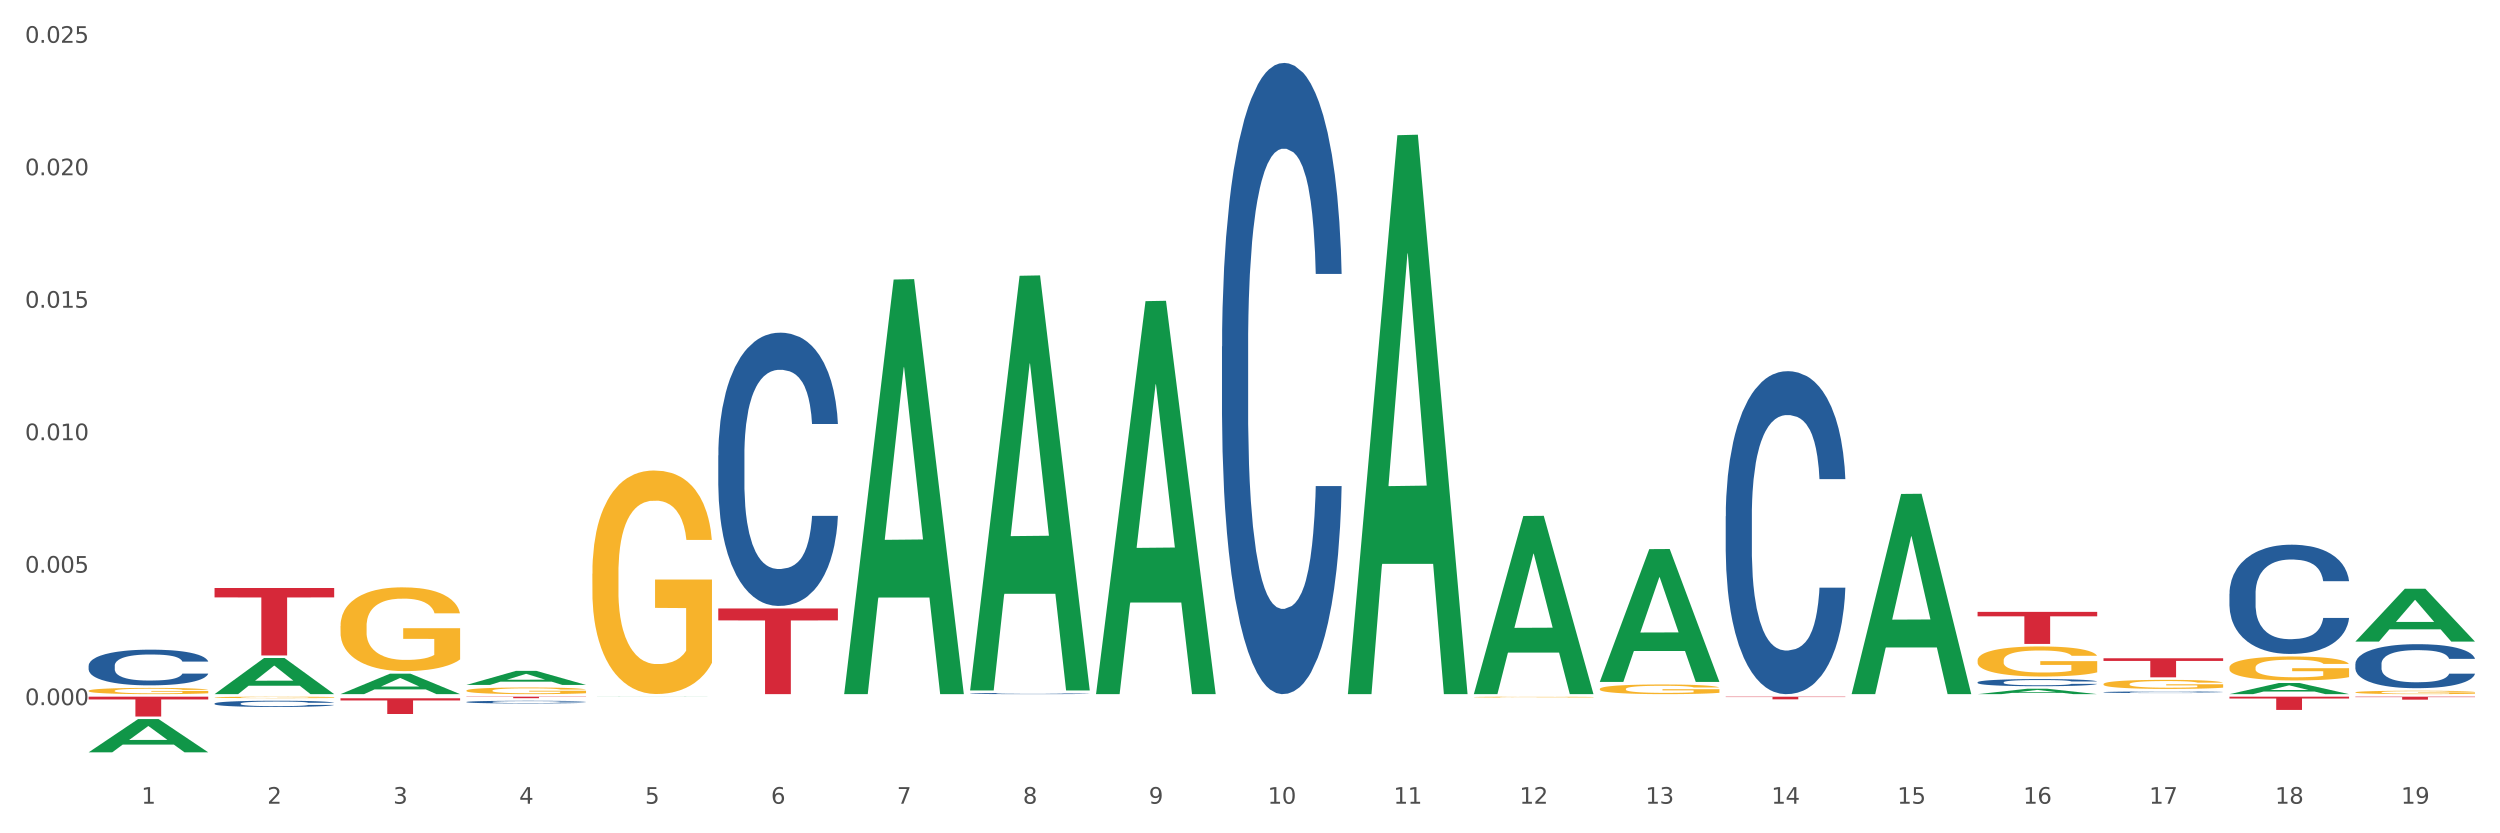 <?xml version="1.0" encoding="utf-8" standalone="no"?>
<!DOCTYPE svg PUBLIC "-//W3C//DTD SVG 1.1//EN"
  "http://www.w3.org/Graphics/SVG/1.1/DTD/svg11.dtd">
<svg xmlns:xlink="http://www.w3.org/1999/xlink" width="1080pt" height="360pt" viewBox="0 0 1080 360" xmlns="http://www.w3.org/2000/svg" version="1.1">
 <rect x="0" y="0" width="1080" height="360" fill="#333333" stroke="none"/>
 <defs>
  <style type="text/css">*{stroke-linejoin: round; stroke-linecap: butt}</style>
 </defs>
 <g id="figure_1">
  <g id="patch_1">
   <path d="M 0 360 
L 1080 360 
L 1080 0 
L 0 0 
z
" style="fill: #ffffff; stroke: #ffffff; stroke-linejoin: miter"/>
  </g>
  <g id="axes_1">
   <g id="matplotlib.axis_1">
    <g id="xtick_1">
     <g id="text_1">
      <!-- 1 -->
      <g style="fill: #4d4d4d" transform="translate(61.07 347.204) scale(0.096 -0.096)">
       <defs>
        <path id="DejaVuSans-31" d="M 794 531 
L 1825 531 
L 1825 4091 
L 703 3866 
L 703 4441 
L 1819 4666 
L 2450 4666 
L 2450 531 
L 3481 531 
L 3481 0 
L 794 0 
L 794 531 
z
" transform="scale(0.016)"/>
       </defs>
       <use xlink:href="#DejaVuSans-31"/>
      </g>
     </g>
    </g>
    <g id="xtick_2">
     <g id="text_2">
      <!-- 2 -->
      <g style="fill: #4d4d4d" transform="translate(115.472 347.204) scale(0.096 -0.096)">
       <defs>
        <path id="DejaVuSans-32" d="M 1228 531 
L 3431 531 
L 3431 0 
L 469 0 
L 469 531 
Q 828 903 1448 1529 
Q 2069 2156 2228 2338 
Q 2531 2678 2651 2914 
Q 2772 3150 2772 3378 
Q 2772 3750 2511 3984 
Q 2250 4219 1831 4219 
Q 1534 4219 1204 4116 
Q 875 4013 500 3803 
L 500 4441 
Q 881 4594 1212 4672 
Q 1544 4750 1819 4750 
Q 2544 4750 2975 4387 
Q 3406 4025 3406 3419 
Q 3406 3131 3298 2873 
Q 3191 2616 2906 2266 
Q 2828 2175 2409 1742 
Q 1991 1309 1228 531 
z
" transform="scale(0.016)"/>
       </defs>
       <use xlink:href="#DejaVuSans-32"/>
      </g>
     </g>
    </g>
    <g id="xtick_3">
     <g id="text_3">
      <!-- 3 -->
      <g style="fill: #4d4d4d" transform="translate(169.874 347.204) scale(0.096 -0.096)">
       <defs>
        <path id="DejaVuSans-33" d="M 2597 2516 
Q 3050 2419 3304 2112 
Q 3559 1806 3559 1356 
Q 3559 666 3084 287 
Q 2609 -91 1734 -91 
Q 1441 -91 1130 -33 
Q 819 25 488 141 
L 488 750 
Q 750 597 1062 519 
Q 1375 441 1716 441 
Q 2309 441 2620 675 
Q 2931 909 2931 1356 
Q 2931 1769 2642 2001 
Q 2353 2234 1838 2234 
L 1294 2234 
L 1294 2753 
L 1863 2753 
Q 2328 2753 2575 2939 
Q 2822 3125 2822 3475 
Q 2822 3834 2567 4026 
Q 2313 4219 1838 4219 
Q 1578 4219 1281 4162 
Q 984 4106 628 3988 
L 628 4550 
Q 988 4650 1302 4700 
Q 1616 4750 1894 4750 
Q 2613 4750 3031 4423 
Q 3450 4097 3450 3541 
Q 3450 3153 3228 2886 
Q 3006 2619 2597 2516 
z
" transform="scale(0.016)"/>
       </defs>
       <use xlink:href="#DejaVuSans-33"/>
      </g>
     </g>
    </g>
    <g id="xtick_4">
     <g id="text_4">
      <!-- 4 -->
      <g style="fill: #4d4d4d" transform="translate(224.276 347.204) scale(0.096 -0.096)">
       <defs>
        <path id="DejaVuSans-34" d="M 2419 4116 
L 825 1625 
L 2419 1625 
L 2419 4116 
z
M 2253 4666 
L 3047 4666 
L 3047 1625 
L 3713 1625 
L 3713 1100 
L 3047 1100 
L 3047 0 
L 2419 0 
L 2419 1100 
L 313 1100 
L 313 1709 
L 2253 4666 
z
" transform="scale(0.016)"/>
       </defs>
       <use xlink:href="#DejaVuSans-34"/>
      </g>
     </g>
    </g>
    <g id="xtick_5">
     <g id="text_5">
      <!-- 5 -->
      <g style="fill: #4d4d4d" transform="translate(278.678 347.204) scale(0.096 -0.096)">
       <defs>
        <path id="DejaVuSans-35" d="M 691 4666 
L 3169 4666 
L 3169 4134 
L 1269 4134 
L 1269 2991 
Q 1406 3038 1543 3061 
Q 1681 3084 1819 3084 
Q 2600 3084 3056 2656 
Q 3513 2228 3513 1497 
Q 3513 744 3044 326 
Q 2575 -91 1722 -91 
Q 1428 -91 1123 -41 
Q 819 9 494 109 
L 494 744 
Q 775 591 1075 516 
Q 1375 441 1709 441 
Q 2250 441 2565 725 
Q 2881 1009 2881 1497 
Q 2881 1984 2565 2268 
Q 2250 2553 1709 2553 
Q 1456 2553 1204 2497 
Q 953 2441 691 2322 
L 691 4666 
z
" transform="scale(0.016)"/>
       </defs>
       <use xlink:href="#DejaVuSans-35"/>
      </g>
     </g>
    </g>
    <g id="xtick_6">
     <g id="text_6">
      <!-- 6 -->
      <g style="fill: #4d4d4d" transform="translate(333.08 347.204) scale(0.096 -0.096)">
       <defs>
        <path id="DejaVuSans-36" d="M 2113 2584 
Q 1688 2584 1439 2293 
Q 1191 2003 1191 1497 
Q 1191 994 1439 701 
Q 1688 409 2113 409 
Q 2538 409 2786 701 
Q 3034 994 3034 1497 
Q 3034 2003 2786 2293 
Q 2538 2584 2113 2584 
z
M 3366 4563 
L 3366 3988 
Q 3128 4100 2886 4159 
Q 2644 4219 2406 4219 
Q 1781 4219 1451 3797 
Q 1122 3375 1075 2522 
Q 1259 2794 1537 2939 
Q 1816 3084 2150 3084 
Q 2853 3084 3261 2657 
Q 3669 2231 3669 1497 
Q 3669 778 3244 343 
Q 2819 -91 2113 -91 
Q 1303 -91 875 529 
Q 447 1150 447 2328 
Q 447 3434 972 4092 
Q 1497 4750 2381 4750 
Q 2619 4750 2861 4703 
Q 3103 4656 3366 4563 
z
" transform="scale(0.016)"/>
       </defs>
       <use xlink:href="#DejaVuSans-36"/>
      </g>
     </g>
    </g>
    <g id="xtick_7">
     <g id="text_7">
      <!-- 7 -->
      <g style="fill: #4d4d4d" transform="translate(387.482 347.204) scale(0.096 -0.096)">
       <defs>
        <path id="DejaVuSans-37" d="M 525 4666 
L 3525 4666 
L 3525 4397 
L 1831 0 
L 1172 0 
L 2766 4134 
L 525 4134 
L 525 4666 
z
" transform="scale(0.016)"/>
       </defs>
       <use xlink:href="#DejaVuSans-37"/>
      </g>
     </g>
    </g>
    <g id="xtick_8">
     <g id="text_8">
      <!-- 8 -->
      <g style="fill: #4d4d4d" transform="translate(441.884 347.204) scale(0.096 -0.096)">
       <defs>
        <path id="DejaVuSans-38" d="M 2034 2216 
Q 1584 2216 1326 1975 
Q 1069 1734 1069 1313 
Q 1069 891 1326 650 
Q 1584 409 2034 409 
Q 2484 409 2743 651 
Q 3003 894 3003 1313 
Q 3003 1734 2745 1975 
Q 2488 2216 2034 2216 
z
M 1403 2484 
Q 997 2584 770 2862 
Q 544 3141 544 3541 
Q 544 4100 942 4425 
Q 1341 4750 2034 4750 
Q 2731 4750 3128 4425 
Q 3525 4100 3525 3541 
Q 3525 3141 3298 2862 
Q 3072 2584 2669 2484 
Q 3125 2378 3379 2068 
Q 3634 1759 3634 1313 
Q 3634 634 3220 271 
Q 2806 -91 2034 -91 
Q 1263 -91 848 271 
Q 434 634 434 1313 
Q 434 1759 690 2068 
Q 947 2378 1403 2484 
z
M 1172 3481 
Q 1172 3119 1398 2916 
Q 1625 2713 2034 2713 
Q 2441 2713 2670 2916 
Q 2900 3119 2900 3481 
Q 2900 3844 2670 4047 
Q 2441 4250 2034 4250 
Q 1625 4250 1398 4047 
Q 1172 3844 1172 3481 
z
" transform="scale(0.016)"/>
       </defs>
       <use xlink:href="#DejaVuSans-38"/>
      </g>
     </g>
    </g>
    <g id="xtick_9">
     <g id="text_9">
      <!-- 9 -->
      <g style="fill: #4d4d4d" transform="translate(496.286 347.204) scale(0.096 -0.096)">
       <defs>
        <path id="DejaVuSans-39" d="M 703 97 
L 703 672 
Q 941 559 1184 500 
Q 1428 441 1663 441 
Q 2288 441 2617 861 
Q 2947 1281 2994 2138 
Q 2813 1869 2534 1725 
Q 2256 1581 1919 1581 
Q 1219 1581 811 2004 
Q 403 2428 403 3163 
Q 403 3881 828 4315 
Q 1253 4750 1959 4750 
Q 2769 4750 3195 4129 
Q 3622 3509 3622 2328 
Q 3622 1225 3098 567 
Q 2575 -91 1691 -91 
Q 1453 -91 1209 -44 
Q 966 3 703 97 
z
M 1959 2075 
Q 2384 2075 2632 2365 
Q 2881 2656 2881 3163 
Q 2881 3666 2632 3958 
Q 2384 4250 1959 4250 
Q 1534 4250 1286 3958 
Q 1038 3666 1038 3163 
Q 1038 2656 1286 2365 
Q 1534 2075 1959 2075 
z
" transform="scale(0.016)"/>
       </defs>
       <use xlink:href="#DejaVuSans-39"/>
      </g>
     </g>
    </g>
    <g id="xtick_10">
     <g id="text_10">
      <!-- 10 -->
      <g style="fill: #4d4d4d" transform="translate(547.634 347.204) scale(0.096 -0.096)">
       <defs>
        <path id="DejaVuSans-30" d="M 2034 4250 
Q 1547 4250 1301 3770 
Q 1056 3291 1056 2328 
Q 1056 1369 1301 889 
Q 1547 409 2034 409 
Q 2525 409 2770 889 
Q 3016 1369 3016 2328 
Q 3016 3291 2770 3770 
Q 2525 4250 2034 4250 
z
M 2034 4750 
Q 2819 4750 3233 4129 
Q 3647 3509 3647 2328 
Q 3647 1150 3233 529 
Q 2819 -91 2034 -91 
Q 1250 -91 836 529 
Q 422 1150 422 2328 
Q 422 3509 836 4129 
Q 1250 4750 2034 4750 
z
" transform="scale(0.016)"/>
       </defs>
       <use xlink:href="#DejaVuSans-31"/>
       <use xlink:href="#DejaVuSans-30" transform="translate(63.623 0)"/>
      </g>
     </g>
    </g>
    <g id="xtick_11">
     <g id="text_11">
      <!-- 11 -->
      <g style="fill: #4d4d4d" transform="translate(602.035 347.204) scale(0.096 -0.096)">
       <use xlink:href="#DejaVuSans-31"/>
       <use xlink:href="#DejaVuSans-31" transform="translate(63.623 0)"/>
      </g>
     </g>
    </g>
    <g id="xtick_12">
     <g id="text_12">
      <!-- 12 -->
      <g style="fill: #4d4d4d" transform="translate(656.437 347.204) scale(0.096 -0.096)">
       <use xlink:href="#DejaVuSans-31"/>
       <use xlink:href="#DejaVuSans-32" transform="translate(63.623 0)"/>
      </g>
     </g>
    </g>
    <g id="xtick_13">
     <g id="text_13">
      <!-- 13 -->
      <g style="fill: #4d4d4d" transform="translate(710.839 347.204) scale(0.096 -0.096)">
       <use xlink:href="#DejaVuSans-31"/>
       <use xlink:href="#DejaVuSans-33" transform="translate(63.623 0)"/>
      </g>
     </g>
    </g>
    <g id="xtick_14">
     <g id="text_14">
      <!-- 14 -->
      <g style="fill: #4d4d4d" transform="translate(765.241 347.204) scale(0.096 -0.096)">
       <use xlink:href="#DejaVuSans-31"/>
       <use xlink:href="#DejaVuSans-34" transform="translate(63.623 0)"/>
      </g>
     </g>
    </g>
    <g id="xtick_15">
     <g id="text_15">
      <!-- 15 -->
      <g style="fill: #4d4d4d" transform="translate(819.643 347.204) scale(0.096 -0.096)">
       <use xlink:href="#DejaVuSans-31"/>
       <use xlink:href="#DejaVuSans-35" transform="translate(63.623 0)"/>
      </g>
     </g>
    </g>
    <g id="xtick_16">
     <g id="text_16">
      <!-- 16 -->
      <g style="fill: #4d4d4d" transform="translate(874.045 347.204) scale(0.096 -0.096)">
       <use xlink:href="#DejaVuSans-31"/>
       <use xlink:href="#DejaVuSans-36" transform="translate(63.623 0)"/>
      </g>
     </g>
    </g>
    <g id="xtick_17">
     <g id="text_17">
      <!-- 17 -->
      <g style="fill: #4d4d4d" transform="translate(928.447 347.204) scale(0.096 -0.096)">
       <use xlink:href="#DejaVuSans-31"/>
       <use xlink:href="#DejaVuSans-37" transform="translate(63.623 0)"/>
      </g>
     </g>
    </g>
    <g id="xtick_18">
     <g id="text_18">
      <!-- 18 -->
      <g style="fill: #4d4d4d" transform="translate(982.849 347.204) scale(0.096 -0.096)">
       <use xlink:href="#DejaVuSans-31"/>
       <use xlink:href="#DejaVuSans-38" transform="translate(63.623 0)"/>
      </g>
     </g>
    </g>
    <g id="xtick_19">
     <g id="text_19">
      <!-- 19 -->
      <g style="fill: #4d4d4d" transform="translate(1037.251 347.204) scale(0.096 -0.096)">
       <use xlink:href="#DejaVuSans-31"/>
       <use xlink:href="#DejaVuSans-39" transform="translate(63.623 0)"/>
      </g>
     </g>
    </g>
    <g id="xtick_20"/>
    <g id="xtick_21"/>
    <g id="xtick_22"/>
    <g id="xtick_23"/>
    <g id="xtick_24"/>
    <g id="xtick_25"/>
    <g id="xtick_26"/>
    <g id="xtick_27"/>
    <g id="xtick_28"/>
    <g id="xtick_29"/>
    <g id="xtick_30"/>
    <g id="xtick_31"/>
    <g id="xtick_32"/>
    <g id="xtick_33"/>
    <g id="xtick_34"/>
    <g id="xtick_35"/>
    <g id="xtick_36"/>
    <g id="xtick_37"/>
   </g>
   <g id="matplotlib.axis_2">
    <g id="ytick_1">
     <g id="text_20">
      <!-- 0.000 -->
      <g style="fill: #4d4d4d" transform="translate(10.8 304.617) scale(0.096 -0.096)">
       <defs>
        <path id="DejaVuSans-2e" d="M 684 794 
L 1344 794 
L 1344 0 
L 684 0 
L 684 794 
z
" transform="scale(0.016)"/>
       </defs>
       <use xlink:href="#DejaVuSans-30"/>
       <use xlink:href="#DejaVuSans-2e" transform="translate(63.623 0)"/>
       <use xlink:href="#DejaVuSans-30" transform="translate(95.41 0)"/>
       <use xlink:href="#DejaVuSans-30" transform="translate(159.033 0)"/>
       <use xlink:href="#DejaVuSans-30" transform="translate(222.656 0)"/>
      </g>
     </g>
    </g>
    <g id="ytick_2">
     <g id="text_21">
      <!-- 0.005 -->
      <g style="fill: #4d4d4d" transform="translate(10.8 247.391) scale(0.096 -0.096)">
       <use xlink:href="#DejaVuSans-30"/>
       <use xlink:href="#DejaVuSans-2e" transform="translate(63.623 0)"/>
       <use xlink:href="#DejaVuSans-30" transform="translate(95.41 0)"/>
       <use xlink:href="#DejaVuSans-30" transform="translate(159.033 0)"/>
       <use xlink:href="#DejaVuSans-35" transform="translate(222.656 0)"/>
      </g>
     </g>
    </g>
    <g id="ytick_3">
     <g id="text_22">
      <!-- 0.010 -->
      <g style="fill: #4d4d4d" transform="translate(10.8 190.165) scale(0.096 -0.096)">
       <use xlink:href="#DejaVuSans-30"/>
       <use xlink:href="#DejaVuSans-2e" transform="translate(63.623 0)"/>
       <use xlink:href="#DejaVuSans-30" transform="translate(95.41 0)"/>
       <use xlink:href="#DejaVuSans-31" transform="translate(159.033 0)"/>
       <use xlink:href="#DejaVuSans-30" transform="translate(222.656 0)"/>
      </g>
     </g>
    </g>
    <g id="ytick_4">
     <g id="text_23">
      <!-- 0.015 -->
      <g style="fill: #4d4d4d" transform="translate(10.8 132.939) scale(0.096 -0.096)">
       <use xlink:href="#DejaVuSans-30"/>
       <use xlink:href="#DejaVuSans-2e" transform="translate(63.623 0)"/>
       <use xlink:href="#DejaVuSans-30" transform="translate(95.41 0)"/>
       <use xlink:href="#DejaVuSans-31" transform="translate(159.033 0)"/>
       <use xlink:href="#DejaVuSans-35" transform="translate(222.656 0)"/>
      </g>
     </g>
    </g>
    <g id="ytick_5">
     <g id="text_24">
      <!-- 0.020 -->
      <g style="fill: #4d4d4d" transform="translate(10.8 75.713) scale(0.096 -0.096)">
       <use xlink:href="#DejaVuSans-30"/>
       <use xlink:href="#DejaVuSans-2e" transform="translate(63.623 0)"/>
       <use xlink:href="#DejaVuSans-30" transform="translate(95.41 0)"/>
       <use xlink:href="#DejaVuSans-32" transform="translate(159.033 0)"/>
       <use xlink:href="#DejaVuSans-30" transform="translate(222.656 0)"/>
      </g>
     </g>
    </g>
    <g id="ytick_6">
     <g id="text_25">
      <!-- 0.025 -->
      <g style="fill: #4d4d4d" transform="translate(10.8 18.487) scale(0.096 -0.096)">
       <use xlink:href="#DejaVuSans-30"/>
       <use xlink:href="#DejaVuSans-2e" transform="translate(63.623 0)"/>
       <use xlink:href="#DejaVuSans-30" transform="translate(95.41 0)"/>
       <use xlink:href="#DejaVuSans-32" transform="translate(159.033 0)"/>
       <use xlink:href="#DejaVuSans-35" transform="translate(222.656 0)"/>
      </g>
     </g>
    </g>
    <g id="ytick_7"/>
    <g id="ytick_8"/>
    <g id="ytick_9"/>
    <g id="ytick_10"/>
    <g id="ytick_11"/>
    <g id="ytick_12"/>
   </g>
   <g id="PolyCollection_1">
    <path d="M 38.283 324.99 
L 38.336 324.977 
L 59.648 310.639 
L 68.493 310.626 
L 89.965 325.017 
L 79.735 325.017 
L 75.1 321.666 
L 53.095 321.666 
L 52.935 321.72 
L 48.46 325.017 
L 38.283 325.017 
L 38.283 324.99 
L 55.865 319.666 
L 72.329 319.653 
L 64.177 313.693 
L 64.071 313.666 
L 63.964 313.707 
L 55.812 319.653 
L 55.865 319.666 
L 38.283 324.99 
z
" clip-path="url(#p09a2d29159)" style="fill: #109648"/>
    <path d="M 38.283 298.421 
L 38.344 298.418 
L 38.344 298.33 
L 38.466 298.253 
L 39.076 298.068 
L 39.991 297.915 
L 40.663 297.833 
L 41.334 297.767 
L 42.127 297.7 
L 43.103 297.631 
L 44.873 297.53 
L 45.971 297.478 
L 47.314 297.423 
L 49.754 297.344 
L 51.524 297.3 
L 53.354 297.263 
L 56.344 297.219 
L 58.297 297.199 
L 60.371 297.184 
L 62.873 297.174 
L 64.765 297.172 
L 68.914 297.179 
L 72.453 297.201 
L 74.161 297.219 
L 76.358 297.248 
L 77.517 297.268 
L 79.409 297.307 
L 81.361 297.359 
L 82.704 297.404 
L 84.717 297.488 
L 86.243 297.572 
L 87.646 297.675 
L 88.378 297.747 
L 88.928 297.814 
L 89.416 297.89 
L 89.904 298.011 
L 78.921 298.011 
L 78.494 297.925 
L 77.822 297.843 
L 76.846 297.764 
L 75.992 297.715 
L 74.527 297.653 
L 73.185 297.614 
L 71.782 297.584 
L 70.073 297.559 
L 68.731 297.547 
L 66.839 297.537 
L 63.117 297.54 
L 60.615 297.559 
L 58.907 297.584 
L 57.809 297.606 
L 56.832 297.631 
L 55.734 297.665 
L 54.453 297.717 
L 53.537 297.764 
L 52.622 297.823 
L 51.89 297.883 
L 51.219 297.952 
L 50.67 298.026 
L 50.242 298.102 
L 49.876 298.196 
L 49.571 298.352 
L 49.571 298.69 
L 49.693 298.766 
L 49.998 298.868 
L 50.364 298.944 
L 50.975 299.036 
L 51.524 299.097 
L 52.561 299.186 
L 53.72 299.26 
L 54.636 299.307 
L 55.551 299.347 
L 57.137 299.401 
L 58.907 299.445 
L 60.432 299.473 
L 62.507 299.497 
L 63.91 299.507 
L 65.131 299.512 
L 68.121 299.512 
L 70.256 299.505 
L 72.636 299.487 
L 74.466 299.465 
L 75.992 299.438 
L 77.7 299.394 
L 78.799 299.352 
L 78.799 298.836 
L 65.375 298.833 
L 65.375 298.49 
L 89.965 298.49 
L 89.965 299.497 
L 88.928 299.549 
L 87.768 299.596 
L 86.548 299.638 
L 84.717 299.69 
L 82.521 299.739 
L 80.568 299.774 
L 78.494 299.803 
L 76.053 299.831 
L 72.88 299.855 
L 70.927 299.865 
L 68.487 299.872 
L 65.619 299.875 
L 63.117 299.87 
L 60.676 299.858 
L 58.114 299.835 
L 55.612 299.803 
L 53.72 299.771 
L 51.829 299.732 
L 49.815 299.68 
L 48.229 299.631 
L 47.009 299.586 
L 45.666 299.529 
L 44.202 299.455 
L 43.103 299.389 
L 42.127 299.319 
L 41.09 299.231 
L 40.358 299.154 
L 39.625 299.058 
L 39.198 298.986 
L 38.71 298.875 
L 38.344 298.72 
L 38.283 298.421 
z
" clip-path="url(#p09a2d29159)" style="fill: #f7b32b"/>
    <path d="M 1017.518 300.97 
L 1069.2 300.97 
L 1069.2 301.15 
L 1048.87 301.152 
L 1048.87 302.267 
L 1037.726 302.267 
L 1037.726 301.152 
L 1017.518 301.15 
L 1017.518 300.971 
L 1017.518 300.97 
z
" clip-path="url(#p09a2d29159)" style="fill: #d62839"/>
    <path d="M 963.116 300.97 
L 1014.798 300.97 
L 1014.798 301.766 
L 994.468 301.771 
L 994.468 306.696 
L 983.324 306.696 
L 983.324 301.771 
L 963.116 301.766 
L 963.116 300.975 
L 963.116 300.97 
z
" clip-path="url(#p09a2d29159)" style="fill: #d62839"/>
    <path d="M 908.714 284.378 
L 960.396 284.378 
L 960.396 285.521 
L 940.066 285.529 
L 940.066 292.6 
L 928.922 292.6 
L 928.922 285.529 
L 908.714 285.521 
L 908.714 284.386 
L 908.714 284.378 
z
" clip-path="url(#p09a2d29159)" style="fill: #d62839"/>
    <path d="M 854.312 264.329 
L 905.994 264.329 
L 905.994 266.253 
L 885.664 266.266 
L 885.664 278.173 
L 874.52 278.173 
L 874.52 266.266 
L 854.312 266.253 
L 854.312 264.342 
L 854.312 264.329 
z
" clip-path="url(#p09a2d29159)" style="fill: #d62839"/>
    <path d="M 745.508 300.97 
L 797.19 300.97 
L 797.19 301.129 
L 776.86 301.13 
L 776.86 302.113 
L 765.716 302.113 
L 765.716 301.13 
L 745.508 301.129 
L 745.508 300.971 
L 745.508 300.97 
z
" clip-path="url(#p09a2d29159)" style="fill: #d62839"/>
    <path d="M 310.293 262.869 
L 361.975 262.869 
L 361.975 268.012 
L 341.645 268.047 
L 341.645 299.875 
L 330.5 299.875 
L 330.5 268.047 
L 310.293 268.012 
L 310.293 262.904 
L 310.293 262.869 
z
" clip-path="url(#p09a2d29159)" style="fill: #d62839"/>
    <path d="M 201.489 300.97 
L 253.171 300.97 
L 253.171 301.062 
L 232.841 301.063 
L 232.841 301.634 
L 221.696 301.634 
L 221.696 301.063 
L 201.489 301.062 
L 201.489 300.971 
L 201.489 300.97 
z
" clip-path="url(#p09a2d29159)" style="fill: #d62839"/>
    <path d="M 147.087 301.66 
L 198.769 301.66 
L 198.769 302.602 
L 178.439 302.608 
L 178.439 308.437 
L 167.294 308.437 
L 167.294 302.608 
L 147.087 302.602 
L 147.087 301.666 
L 147.087 301.66 
z
" clip-path="url(#p09a2d29159)" style="fill: #d62839"/>
    <path d="M 527.901 149.707 
L 527.962 149.458 
L 527.962 142.485 
L 528.145 133.021 
L 528.817 115.589 
L 529.672 102.39 
L 531.138 86.95 
L 531.932 80.475 
L 532.971 73.253 
L 535.109 61.548 
L 537.553 51.587 
L 539.263 46.108 
L 540.546 42.622 
L 543.417 36.396 
L 545.067 33.657 
L 546.777 31.415 
L 548.243 29.921 
L 550.687 28.178 
L 552.642 27.431 
L 554.902 27.182 
L 556.796 27.431 
L 559.301 28.427 
L 562.966 31.415 
L 564.371 33.158 
L 566.265 36.147 
L 568.22 40.131 
L 569.808 44.116 
L 571.641 49.844 
L 573.535 57.315 
L 575.367 66.778 
L 576.65 75.494 
L 577.689 84.709 
L 578.605 95.915 
L 579.277 108.118 
L 579.582 118.328 
L 568.403 118.328 
L 568.098 109.114 
L 567.487 99.153 
L 566.876 92.429 
L 566.204 86.95 
L 565.165 80.724 
L 564.249 76.74 
L 562.722 72.008 
L 561.317 69.02 
L 560.156 67.276 
L 558.751 65.782 
L 555.757 64.288 
L 553.619 64.288 
L 552.275 64.786 
L 550.626 66.031 
L 549.221 67.774 
L 547.571 70.763 
L 546.289 74 
L 545.006 78.234 
L 544.273 81.222 
L 543.173 86.701 
L 542.44 91.184 
L 541.462 98.904 
L 540.913 104.382 
L 539.935 118.577 
L 539.508 129.037 
L 539.324 136.259 
L 539.202 144.228 
L 539.202 183.078 
L 539.569 200.51 
L 539.874 207.981 
L 540.363 216.448 
L 541.279 227.406 
L 542.623 238.114 
L 544.028 245.834 
L 545.189 250.566 
L 546.289 254.053 
L 547.388 256.792 
L 548.732 259.282 
L 549.832 260.776 
L 551.481 262.271 
L 553.436 263.018 
L 554.963 263.018 
L 558.079 261.773 
L 559.484 260.527 
L 560.828 258.784 
L 562.294 256.045 
L 563.455 253.056 
L 564.127 250.815 
L 565.226 246.083 
L 566.082 241.103 
L 566.815 235.375 
L 567.303 230.394 
L 567.853 222.923 
L 568.281 214.456 
L 568.403 209.973 
L 579.582 209.973 
L 579.338 218.939 
L 578.91 227.655 
L 578.055 239.359 
L 577.383 246.083 
L 576.345 254.302 
L 575.245 261.275 
L 573.718 268.995 
L 572.313 274.722 
L 570.847 279.703 
L 569.258 284.186 
L 566.387 290.412 
L 565.349 292.155 
L 563.149 295.143 
L 561.439 296.887 
L 558.934 298.63 
L 556.368 299.626 
L 553.68 299.875 
L 551.298 299.377 
L 548.671 297.883 
L 547.022 296.388 
L 545.189 294.147 
L 543.051 290.661 
L 541.035 286.427 
L 539.141 281.446 
L 537.369 275.719 
L 535.72 269.244 
L 533.582 258.535 
L 531.994 248.076 
L 530.833 238.363 
L 530.039 230.145 
L 529.245 219.686 
L 528.817 212.464 
L 528.145 195.031 
L 527.901 178.844 
L 527.901 149.707 
z
" clip-path="url(#p09a2d29159)" style="fill: #255c99"/>
    <path d="M 92.685 254.03 
L 144.367 254.03 
L 144.367 258.078 
L 124.037 258.105 
L 124.037 283.159 
L 112.892 283.159 
L 112.892 258.105 
L 92.685 258.078 
L 92.685 254.057 
L 92.685 254.03 
z
" clip-path="url(#p09a2d29159)" style="fill: #d62839"/>
    <path d="M 38.283 287.58 
L 38.344 287.566 
L 38.344 287.171 
L 38.527 286.636 
L 39.199 285.649 
L 40.055 284.902 
L 41.521 284.029 
L 42.315 283.662 
L 43.353 283.254 
L 45.492 282.591 
L 47.935 282.028 
L 49.646 281.718 
L 50.929 281.52 
L 53.8 281.168 
L 55.449 281.013 
L 57.16 280.886 
L 58.626 280.802 
L 61.069 280.703 
L 63.024 280.661 
L 65.285 280.647 
L 67.178 280.661 
L 69.683 280.717 
L 73.348 280.886 
L 74.754 280.985 
L 76.647 281.154 
L 78.602 281.38 
L 80.191 281.605 
L 82.023 281.929 
L 83.917 282.352 
L 85.75 282.887 
L 87.033 283.38 
L 88.071 283.902 
L 88.987 284.536 
L 89.659 285.226 
L 89.965 285.804 
L 78.785 285.804 
L 78.48 285.283 
L 77.869 284.719 
L 77.258 284.339 
L 76.586 284.029 
L 75.548 283.676 
L 74.631 283.451 
L 73.104 283.183 
L 71.699 283.014 
L 70.538 282.915 
L 69.133 282.831 
L 66.14 282.746 
L 64.002 282.746 
L 62.658 282.775 
L 61.008 282.845 
L 59.603 282.944 
L 57.954 283.113 
L 56.671 283.296 
L 55.388 283.535 
L 54.655 283.705 
L 53.555 284.015 
L 52.822 284.268 
L 51.845 284.705 
L 51.295 285.015 
L 50.318 285.818 
L 49.89 286.41 
L 49.707 286.819 
L 49.585 287.27 
L 49.585 289.468 
L 49.951 290.454 
L 50.257 290.877 
L 50.745 291.356 
L 51.662 291.976 
L 53.006 292.582 
L 54.411 293.019 
L 55.571 293.286 
L 56.671 293.484 
L 57.771 293.639 
L 59.115 293.78 
L 60.214 293.864 
L 61.864 293.949 
L 63.818 293.991 
L 65.346 293.991 
L 68.461 293.921 
L 69.866 293.85 
L 71.21 293.751 
L 72.676 293.596 
L 73.837 293.427 
L 74.509 293.301 
L 75.609 293.033 
L 76.464 292.751 
L 77.197 292.427 
L 77.686 292.145 
L 78.236 291.722 
L 78.663 291.243 
L 78.785 290.99 
L 89.965 290.99 
L 89.72 291.497 
L 89.293 291.99 
L 88.438 292.652 
L 87.766 293.033 
L 86.727 293.498 
L 85.627 293.892 
L 84.1 294.329 
L 82.695 294.653 
L 81.229 294.935 
L 79.641 295.189 
L 76.769 295.541 
L 75.731 295.64 
L 73.532 295.809 
L 71.821 295.907 
L 69.317 296.006 
L 66.751 296.062 
L 64.063 296.077 
L 61.68 296.048 
L 59.053 295.964 
L 57.404 295.879 
L 55.571 295.752 
L 53.433 295.555 
L 51.417 295.316 
L 49.523 295.034 
L 47.752 294.71 
L 46.102 294.343 
L 43.964 293.737 
L 42.376 293.146 
L 41.215 292.596 
L 40.421 292.131 
L 39.627 291.539 
L 39.199 291.131 
L 38.527 290.144 
L 38.283 289.228 
L 38.283 287.58 
z
" clip-path="url(#p09a2d29159)" style="fill: #255c99"/>
    <path d="M 92.685 303.922 
L 92.746 303.92 
L 92.746 303.85 
L 92.929 303.757 
L 93.601 303.584 
L 94.457 303.453 
L 95.923 303.3 
L 96.717 303.236 
L 97.755 303.164 
L 99.894 303.048 
L 102.337 302.949 
L 104.048 302.895 
L 105.331 302.86 
L 108.202 302.799 
L 109.851 302.772 
L 111.562 302.749 
L 113.028 302.735 
L 115.471 302.717 
L 117.426 302.71 
L 119.687 302.707 
L 121.58 302.71 
L 124.085 302.72 
L 127.75 302.749 
L 129.155 302.767 
L 131.049 302.796 
L 133.004 302.836 
L 134.592 302.875 
L 136.425 302.932 
L 138.319 303.006 
L 140.152 303.1 
L 141.435 303.186 
L 142.473 303.278 
L 143.389 303.389 
L 144.061 303.51 
L 144.367 303.611 
L 133.187 303.611 
L 132.882 303.52 
L 132.271 303.421 
L 131.66 303.354 
L 130.988 303.3 
L 129.95 303.238 
L 129.033 303.199 
L 127.506 303.152 
L 126.101 303.122 
L 124.94 303.105 
L 123.535 303.09 
L 120.542 303.075 
L 118.404 303.075 
L 117.06 303.08 
L 115.41 303.093 
L 114.005 303.11 
L 112.356 303.139 
L 111.073 303.172 
L 109.79 303.214 
L 109.057 303.243 
L 107.957 303.297 
L 107.224 303.342 
L 106.247 303.418 
L 105.697 303.473 
L 104.72 303.613 
L 104.292 303.717 
L 104.109 303.789 
L 103.987 303.868 
L 103.987 304.253 
L 104.353 304.426 
L 104.659 304.5 
L 105.147 304.584 
L 106.064 304.692 
L 107.408 304.798 
L 108.813 304.875 
L 109.973 304.922 
L 111.073 304.956 
L 112.173 304.984 
L 113.517 305.008 
L 114.616 305.023 
L 116.266 305.038 
L 118.22 305.045 
L 119.748 305.045 
L 122.863 305.033 
L 124.268 305.021 
L 125.612 305.003 
L 127.078 304.976 
L 128.239 304.947 
L 128.911 304.924 
L 130.011 304.877 
L 130.866 304.828 
L 131.599 304.771 
L 132.088 304.722 
L 132.638 304.648 
L 133.065 304.564 
L 133.187 304.519 
L 144.367 304.519 
L 144.122 304.608 
L 143.695 304.695 
L 142.84 304.811 
L 142.168 304.877 
L 141.129 304.959 
L 140.029 305.028 
L 138.502 305.105 
L 137.097 305.161 
L 135.631 305.211 
L 134.043 305.255 
L 131.171 305.317 
L 130.133 305.334 
L 127.934 305.364 
L 126.223 305.381 
L 123.719 305.398 
L 121.153 305.408 
L 118.465 305.411 
L 116.082 305.406 
L 113.455 305.391 
L 111.806 305.376 
L 109.973 305.354 
L 107.835 305.319 
L 105.819 305.277 
L 103.925 305.228 
L 102.154 305.171 
L 100.504 305.107 
L 98.366 305.001 
L 96.778 304.897 
L 95.617 304.801 
L 94.823 304.719 
L 94.029 304.616 
L 93.601 304.544 
L 92.929 304.371 
L 92.685 304.211 
L 92.685 303.922 
z
" clip-path="url(#p09a2d29159)" style="fill: #255c99"/>
    <path d="M 201.489 303.25 
L 201.55 303.249 
L 201.55 303.219 
L 201.733 303.179 
L 202.405 303.105 
L 203.26 303.048 
L 204.727 302.983 
L 205.521 302.955 
L 206.559 302.925 
L 208.697 302.875 
L 211.141 302.832 
L 212.852 302.809 
L 214.134 302.794 
L 217.006 302.768 
L 218.655 302.756 
L 220.366 302.747 
L 221.832 302.74 
L 224.275 302.733 
L 226.23 302.73 
L 228.49 302.729 
L 230.384 302.73 
L 232.889 302.734 
L 236.554 302.747 
L 237.959 302.754 
L 239.853 302.767 
L 241.808 302.784 
L 243.396 302.801 
L 245.229 302.825 
L 247.123 302.857 
L 248.956 302.897 
L 250.238 302.934 
L 251.277 302.973 
L 252.193 303.021 
L 252.865 303.073 
L 253.171 303.116 
L 241.991 303.116 
L 241.686 303.077 
L 241.075 303.035 
L 240.464 303.006 
L 239.792 302.983 
L 238.754 302.956 
L 237.837 302.939 
L 236.31 302.919 
L 234.905 302.907 
L 233.744 302.899 
L 232.339 302.893 
L 229.346 302.886 
L 227.208 302.886 
L 225.864 302.889 
L 224.214 302.894 
L 222.809 302.901 
L 221.16 302.914 
L 219.877 302.928 
L 218.594 302.946 
L 217.861 302.958 
L 216.761 302.982 
L 216.028 303.001 
L 215.051 303.034 
L 214.501 303.057 
L 213.524 303.117 
L 213.096 303.162 
L 212.913 303.192 
L 212.79 303.226 
L 212.79 303.392 
L 213.157 303.466 
L 213.462 303.497 
L 213.951 303.533 
L 214.867 303.58 
L 216.211 303.626 
L 217.617 303.658 
L 218.777 303.679 
L 219.877 303.693 
L 220.976 303.705 
L 222.32 303.716 
L 223.42 303.722 
L 225.069 303.728 
L 227.024 303.731 
L 228.552 303.731 
L 231.667 303.726 
L 233.072 303.721 
L 234.416 303.713 
L 235.882 303.702 
L 237.043 303.689 
L 237.715 303.68 
L 238.815 303.659 
L 239.67 303.638 
L 240.403 303.614 
L 240.892 303.593 
L 241.441 303.561 
L 241.869 303.525 
L 241.991 303.506 
L 253.171 303.506 
L 252.926 303.544 
L 252.499 303.581 
L 251.643 303.631 
L 250.971 303.659 
L 249.933 303.694 
L 248.833 303.724 
L 247.306 303.757 
L 245.901 303.781 
L 244.435 303.802 
L 242.847 303.821 
L 239.975 303.848 
L 238.937 303.855 
L 236.738 303.868 
L 235.027 303.875 
L 232.522 303.883 
L 229.957 303.887 
L 227.269 303.888 
L 224.886 303.886 
L 222.259 303.88 
L 220.61 303.873 
L 218.777 303.864 
L 216.639 303.849 
L 214.623 303.831 
L 212.729 303.81 
L 210.958 303.785 
L 209.308 303.758 
L 207.17 303.712 
L 205.582 303.668 
L 204.421 303.627 
L 203.627 303.592 
L 202.833 303.547 
L 202.405 303.517 
L 201.733 303.442 
L 201.489 303.374 
L 201.489 303.25 
z
" clip-path="url(#p09a2d29159)" style="fill: #255c99"/>
    <path d="M 310.293 196.756 
L 310.354 196.648 
L 310.354 193.629 
L 310.537 189.532 
L 311.209 181.984 
L 312.064 176.27 
L 313.531 169.584 
L 314.325 166.781 
L 315.363 163.654 
L 317.501 158.586 
L 319.945 154.273 
L 321.655 151.901 
L 322.938 150.392 
L 325.81 147.696 
L 327.459 146.51 
L 329.169 145.54 
L 330.636 144.893 
L 333.079 144.138 
L 335.034 143.814 
L 337.294 143.707 
L 339.188 143.814 
L 341.693 144.246 
L 345.358 145.54 
L 346.763 146.294 
L 348.657 147.588 
L 350.612 149.313 
L 352.2 151.039 
L 354.033 153.519 
L 355.927 156.753 
L 357.759 160.851 
L 359.042 164.625 
L 360.081 168.614 
L 360.997 173.466 
L 361.669 178.75 
L 361.975 183.17 
L 350.795 183.17 
L 350.49 179.181 
L 349.879 174.868 
L 349.268 171.957 
L 348.596 169.584 
L 347.557 166.889 
L 346.641 165.164 
L 345.114 163.115 
L 343.709 161.821 
L 342.548 161.066 
L 341.143 160.419 
L 338.15 159.772 
L 336.012 159.772 
L 334.668 159.988 
L 333.018 160.527 
L 331.613 161.282 
L 329.964 162.576 
L 328.681 163.978 
L 327.398 165.811 
L 326.665 167.105 
L 325.565 169.477 
L 324.832 171.417 
L 323.855 174.76 
L 323.305 177.132 
L 322.327 183.278 
L 321.9 187.807 
L 321.717 190.934 
L 321.594 194.384 
L 321.594 211.205 
L 321.961 218.752 
L 322.266 221.987 
L 322.755 225.653 
L 323.671 230.397 
L 325.015 235.034 
L 326.42 238.376 
L 327.581 240.425 
L 328.681 241.935 
L 329.78 243.121 
L 331.124 244.199 
L 332.224 244.846 
L 333.873 245.493 
L 335.828 245.816 
L 337.355 245.816 
L 340.471 245.277 
L 341.876 244.738 
L 343.22 243.983 
L 344.686 242.797 
L 345.847 241.503 
L 346.519 240.533 
L 347.619 238.484 
L 348.474 236.328 
L 349.207 233.848 
L 349.696 231.691 
L 350.245 228.457 
L 350.673 224.791 
L 350.795 222.85 
L 361.975 222.85 
L 361.73 226.731 
L 361.303 230.505 
L 360.447 235.573 
L 359.775 238.484 
L 358.737 242.042 
L 357.637 245.062 
L 356.11 248.404 
L 354.705 250.884 
L 353.239 253.041 
L 351.65 254.981 
L 348.779 257.677 
L 347.741 258.432 
L 345.541 259.726 
L 343.831 260.48 
L 341.326 261.235 
L 338.761 261.666 
L 336.073 261.774 
L 333.69 261.559 
L 331.063 260.912 
L 329.414 260.265 
L 327.581 259.294 
L 325.443 257.785 
L 323.427 255.952 
L 321.533 253.795 
L 319.762 251.315 
L 318.112 248.512 
L 315.974 243.875 
L 314.386 239.347 
L 313.225 235.142 
L 312.431 231.583 
L 311.637 227.055 
L 311.209 223.928 
L 310.537 216.38 
L 310.293 209.372 
L 310.293 196.756 
z
" clip-path="url(#p09a2d29159)" style="fill: #255c99"/>
    <path d="M 1017.518 286.829 
L 1017.579 286.811 
L 1017.579 286.325 
L 1017.763 285.664 
L 1018.434 284.448 
L 1019.29 283.527 
L 1020.756 282.45 
L 1021.55 281.998 
L 1022.589 281.494 
L 1024.727 280.677 
L 1027.17 279.982 
L 1028.881 279.6 
L 1030.164 279.357 
L 1033.035 278.923 
L 1034.684 278.731 
L 1036.395 278.575 
L 1037.861 278.471 
L 1040.305 278.349 
L 1042.259 278.297 
L 1044.52 278.28 
L 1046.414 278.297 
L 1048.918 278.366 
L 1052.584 278.575 
L 1053.989 278.697 
L 1055.882 278.905 
L 1057.837 279.183 
L 1059.426 279.461 
L 1061.258 279.861 
L 1063.152 280.382 
L 1064.985 281.042 
L 1066.268 281.651 
L 1067.306 282.293 
L 1068.223 283.075 
L 1068.895 283.927 
L 1069.2 284.639 
L 1058.021 284.639 
L 1057.715 283.996 
L 1057.104 283.301 
L 1056.493 282.832 
L 1055.821 282.45 
L 1054.783 282.015 
L 1053.866 281.737 
L 1052.339 281.407 
L 1050.934 281.199 
L 1049.773 281.077 
L 1048.368 280.973 
L 1045.375 280.869 
L 1043.237 280.869 
L 1041.893 280.903 
L 1040.244 280.99 
L 1038.838 281.112 
L 1037.189 281.32 
L 1035.906 281.546 
L 1034.623 281.842 
L 1033.89 282.05 
L 1032.791 282.432 
L 1032.057 282.745 
L 1031.08 283.284 
L 1030.53 283.666 
L 1029.553 284.657 
L 1029.125 285.386 
L 1028.942 285.89 
L 1028.82 286.446 
L 1028.82 289.157 
L 1029.186 290.373 
L 1029.492 290.895 
L 1029.98 291.485 
L 1030.897 292.25 
L 1032.241 292.997 
L 1033.646 293.536 
L 1034.807 293.866 
L 1035.906 294.109 
L 1037.006 294.3 
L 1038.35 294.474 
L 1039.449 294.578 
L 1041.099 294.683 
L 1043.054 294.735 
L 1044.581 294.735 
L 1047.696 294.648 
L 1049.102 294.561 
L 1050.445 294.439 
L 1051.912 294.248 
L 1053.072 294.04 
L 1053.744 293.883 
L 1054.844 293.553 
L 1055.699 293.206 
L 1056.432 292.806 
L 1056.921 292.458 
L 1057.471 291.937 
L 1057.898 291.346 
L 1058.021 291.034 
L 1069.2 291.034 
L 1068.956 291.659 
L 1068.528 292.267 
L 1067.673 293.084 
L 1067.001 293.553 
L 1065.962 294.126 
L 1064.863 294.613 
L 1063.335 295.152 
L 1061.93 295.551 
L 1060.464 295.899 
L 1058.876 296.212 
L 1056.005 296.646 
L 1054.966 296.768 
L 1052.767 296.976 
L 1051.056 297.098 
L 1048.552 297.219 
L 1045.986 297.289 
L 1043.298 297.306 
L 1040.915 297.272 
L 1038.289 297.167 
L 1036.639 297.063 
L 1034.807 296.907 
L 1032.668 296.663 
L 1030.652 296.368 
L 1028.759 296.02 
L 1026.987 295.621 
L 1025.338 295.169 
L 1023.199 294.422 
L 1021.611 293.692 
L 1020.45 293.014 
L 1019.656 292.441 
L 1018.862 291.711 
L 1018.434 291.207 
L 1017.763 289.991 
L 1017.518 288.862 
L 1017.518 286.829 
z
" clip-path="url(#p09a2d29159)" style="fill: #255c99"/>
    <path d="M 963.116 256.511 
L 963.177 256.468 
L 963.177 255.261 
L 963.361 253.623 
L 964.033 250.606 
L 964.888 248.321 
L 966.354 245.648 
L 967.148 244.528 
L 968.187 243.278 
L 970.325 241.252 
L 972.768 239.527 
L 974.479 238.579 
L 975.762 237.975 
L 978.633 236.898 
L 980.282 236.424 
L 981.993 236.036 
L 983.459 235.777 
L 985.903 235.475 
L 987.858 235.346 
L 990.118 235.303 
L 992.012 235.346 
L 994.516 235.518 
L 998.182 236.036 
L 999.587 236.337 
L 1001.481 236.855 
L 1003.435 237.544 
L 1005.024 238.234 
L 1006.856 239.226 
L 1008.75 240.519 
L 1010.583 242.157 
L 1011.866 243.666 
L 1012.904 245.261 
L 1013.821 247.2 
L 1014.493 249.313 
L 1014.798 251.08 
L 1003.619 251.08 
L 1003.313 249.485 
L 1002.702 247.761 
L 1002.091 246.597 
L 1001.419 245.648 
L 1000.381 244.571 
L 999.465 243.881 
L 997.937 243.062 
L 996.532 242.545 
L 995.372 242.243 
L 993.966 241.984 
L 990.973 241.726 
L 988.835 241.726 
L 987.491 241.812 
L 985.842 242.027 
L 984.436 242.329 
L 982.787 242.847 
L 981.504 243.407 
L 980.221 244.14 
L 979.488 244.657 
L 978.389 245.605 
L 977.656 246.381 
L 976.678 247.718 
L 976.128 248.666 
L 975.151 251.123 
L 974.723 252.934 
L 974.54 254.184 
L 974.418 255.563 
L 974.418 262.288 
L 974.784 265.305 
L 975.09 266.599 
L 975.578 268.064 
L 976.495 269.961 
L 977.839 271.815 
L 979.244 273.151 
L 980.405 273.97 
L 981.504 274.573 
L 982.604 275.048 
L 983.948 275.479 
L 985.047 275.737 
L 986.697 275.996 
L 988.652 276.125 
L 990.179 276.125 
L 993.294 275.91 
L 994.7 275.694 
L 996.044 275.392 
L 997.51 274.918 
L 998.67 274.401 
L 999.342 274.013 
L 1000.442 273.194 
L 1001.297 272.332 
L 1002.03 271.34 
L 1002.519 270.478 
L 1003.069 269.185 
L 1003.496 267.719 
L 1003.619 266.943 
L 1014.798 266.943 
L 1014.554 268.495 
L 1014.126 270.004 
L 1013.271 272.03 
L 1012.599 273.194 
L 1011.56 274.616 
L 1010.461 275.823 
L 1008.933 277.16 
L 1007.528 278.151 
L 1006.062 279.013 
L 1004.474 279.789 
L 1001.603 280.867 
L 1000.564 281.169 
L 998.365 281.686 
L 996.654 281.988 
L 994.15 282.29 
L 991.584 282.462 
L 988.896 282.505 
L 986.514 282.419 
L 983.887 282.16 
L 982.237 281.902 
L 980.405 281.514 
L 978.266 280.91 
L 976.25 280.177 
L 974.357 279.315 
L 972.585 278.324 
L 970.936 277.203 
L 968.798 275.349 
L 967.209 273.539 
L 966.048 271.858 
L 965.254 270.435 
L 964.46 268.625 
L 964.033 267.374 
L 963.361 264.357 
L 963.116 261.555 
L 963.116 256.511 
z
" clip-path="url(#p09a2d29159)" style="fill: #255c99"/>
    <path d="M 908.714 299.027 
L 908.775 299.026 
L 908.775 299.008 
L 908.959 298.983 
L 909.631 298.938 
L 910.486 298.904 
L 911.952 298.864 
L 912.746 298.848 
L 913.785 298.829 
L 915.923 298.799 
L 918.366 298.773 
L 920.077 298.759 
L 921.36 298.75 
L 924.231 298.734 
L 925.88 298.727 
L 927.591 298.721 
L 929.057 298.717 
L 931.501 298.712 
L 933.456 298.71 
L 935.716 298.71 
L 937.61 298.71 
L 940.114 298.713 
L 943.78 298.721 
L 945.185 298.725 
L 947.079 298.733 
L 949.033 298.743 
L 950.622 298.754 
L 952.454 298.768 
L 954.348 298.788 
L 956.181 298.812 
L 957.464 298.835 
L 958.502 298.858 
L 959.419 298.887 
L 960.091 298.919 
L 960.396 298.945 
L 949.217 298.945 
L 948.911 298.922 
L 948.3 298.896 
L 947.689 298.878 
L 947.017 298.864 
L 945.979 298.848 
L 945.063 298.838 
L 943.535 298.826 
L 942.13 298.818 
L 940.97 298.813 
L 939.565 298.81 
L 936.571 298.806 
L 934.433 298.806 
L 933.089 298.807 
L 931.44 298.81 
L 930.035 298.815 
L 928.385 298.822 
L 927.102 298.831 
L 925.819 298.842 
L 925.086 298.849 
L 923.987 298.864 
L 923.254 298.875 
L 922.276 298.895 
L 921.726 298.909 
L 920.749 298.946 
L 920.321 298.973 
L 920.138 298.992 
L 920.016 299.012 
L 920.016 299.113 
L 920.382 299.158 
L 920.688 299.177 
L 921.177 299.199 
L 922.093 299.227 
L 923.437 299.255 
L 924.842 299.275 
L 926.003 299.287 
L 927.102 299.296 
L 928.202 299.303 
L 929.546 299.31 
L 930.645 299.314 
L 932.295 299.317 
L 934.25 299.319 
L 935.777 299.319 
L 938.893 299.316 
L 940.298 299.313 
L 941.642 299.308 
L 943.108 299.301 
L 944.268 299.294 
L 944.94 299.288 
L 946.04 299.276 
L 946.895 299.263 
L 947.628 299.248 
L 948.117 299.235 
L 948.667 299.216 
L 949.095 299.194 
L 949.217 299.182 
L 960.396 299.182 
L 960.152 299.205 
L 959.724 299.228 
L 958.869 299.258 
L 958.197 299.276 
L 957.158 299.297 
L 956.059 299.315 
L 954.531 299.335 
L 953.126 299.35 
L 951.66 299.363 
L 950.072 299.374 
L 947.201 299.39 
L 946.162 299.395 
L 943.963 299.402 
L 942.252 299.407 
L 939.748 299.411 
L 937.182 299.414 
L 934.494 299.415 
L 932.112 299.413 
L 929.485 299.41 
L 927.835 299.406 
L 926.003 299.4 
L 923.864 299.391 
L 921.849 299.38 
L 919.955 299.367 
L 918.183 299.352 
L 916.534 299.336 
L 914.396 299.308 
L 912.807 299.281 
L 911.647 299.256 
L 910.852 299.234 
L 910.058 299.207 
L 909.631 299.189 
L 908.959 299.144 
L 908.714 299.102 
L 908.714 299.027 
z
" clip-path="url(#p09a2d29159)" style="fill: #255c99"/>
    <path d="M 854.312 294.746 
L 854.373 294.743 
L 854.373 294.664 
L 854.557 294.556 
L 855.229 294.358 
L 856.084 294.209 
L 857.55 294.033 
L 858.344 293.96 
L 859.383 293.878 
L 861.521 293.745 
L 863.964 293.632 
L 865.675 293.57 
L 866.958 293.53 
L 869.829 293.459 
L 871.478 293.428 
L 873.189 293.403 
L 874.655 293.386 
L 877.099 293.366 
L 879.054 293.358 
L 881.314 293.355 
L 883.208 293.358 
L 885.712 293.369 
L 889.378 293.403 
L 890.783 293.423 
L 892.677 293.457 
L 894.631 293.502 
L 896.22 293.547 
L 898.052 293.612 
L 899.946 293.697 
L 901.779 293.804 
L 903.062 293.903 
L 904.1 294.008 
L 905.017 294.135 
L 905.689 294.274 
L 905.994 294.389 
L 894.815 294.389 
L 894.509 294.285 
L 893.898 294.172 
L 893.287 294.095 
L 892.616 294.033 
L 891.577 293.963 
L 890.661 293.917 
L 889.133 293.864 
L 887.728 293.83 
L 886.568 293.81 
L 885.163 293.793 
L 882.169 293.776 
L 880.031 293.776 
L 878.687 293.782 
L 877.038 293.796 
L 875.633 293.816 
L 873.983 293.85 
L 872.7 293.886 
L 871.417 293.934 
L 870.684 293.968 
L 869.585 294.03 
L 868.852 294.081 
L 867.874 294.169 
L 867.324 294.231 
L 866.347 294.392 
L 865.919 294.511 
L 865.736 294.593 
L 865.614 294.683 
L 865.614 295.124 
L 865.98 295.322 
L 866.286 295.407 
L 866.775 295.503 
L 867.691 295.628 
L 869.035 295.749 
L 870.44 295.837 
L 871.601 295.89 
L 872.7 295.93 
L 873.8 295.961 
L 875.144 295.989 
L 876.243 296.006 
L 877.893 296.023 
L 879.848 296.032 
L 881.375 296.032 
L 884.491 296.018 
L 885.896 296.004 
L 887.24 295.984 
L 888.706 295.953 
L 889.866 295.919 
L 890.538 295.893 
L 891.638 295.84 
L 892.493 295.783 
L 893.226 295.718 
L 893.715 295.661 
L 894.265 295.577 
L 894.693 295.481 
L 894.815 295.43 
L 905.994 295.43 
L 905.75 295.531 
L 905.322 295.63 
L 904.467 295.763 
L 903.795 295.84 
L 902.756 295.933 
L 901.657 296.012 
L 900.13 296.1 
L 898.724 296.165 
L 897.258 296.221 
L 895.67 296.272 
L 892.799 296.343 
L 891.76 296.363 
L 889.561 296.396 
L 887.851 296.416 
L 885.346 296.436 
L 882.78 296.447 
L 880.092 296.45 
L 877.71 296.444 
L 875.083 296.428 
L 873.433 296.411 
L 871.601 296.385 
L 869.463 296.346 
L 867.447 296.297 
L 865.553 296.241 
L 863.781 296.176 
L 862.132 296.102 
L 859.994 295.981 
L 858.405 295.862 
L 857.245 295.752 
L 856.45 295.659 
L 855.656 295.54 
L 855.229 295.458 
L 854.557 295.26 
L 854.312 295.076 
L 854.312 294.746 
z
" clip-path="url(#p09a2d29159)" style="fill: #255c99"/>
    <path d="M 745.508 223.037 
L 745.569 222.909 
L 745.569 219.341 
L 745.753 214.499 
L 746.425 205.579 
L 747.28 198.826 
L 748.746 190.925 
L 749.54 187.612 
L 750.579 183.917 
L 752.717 177.928 
L 755.161 172.831 
L 756.871 170.027 
L 758.154 168.243 
L 761.025 165.058 
L 762.675 163.656 
L 764.385 162.509 
L 765.851 161.745 
L 768.295 160.853 
L 770.25 160.47 
L 772.51 160.343 
L 774.404 160.47 
L 776.908 160.98 
L 780.574 162.509 
L 781.979 163.401 
L 783.873 164.93 
L 785.828 166.969 
L 787.416 169.008 
L 789.249 171.939 
L 791.142 175.762 
L 792.975 180.604 
L 794.258 185.064 
L 795.296 189.778 
L 796.213 195.513 
L 796.885 201.757 
L 797.19 206.981 
L 786.011 206.981 
L 785.705 202.266 
L 785.094 197.169 
L 784.484 193.729 
L 783.812 190.925 
L 782.773 187.74 
L 781.857 185.701 
L 780.329 183.28 
L 778.924 181.751 
L 777.764 180.859 
L 776.359 180.094 
L 773.365 179.329 
L 771.227 179.329 
L 769.883 179.584 
L 768.234 180.221 
L 766.829 181.113 
L 765.179 182.643 
L 763.896 184.299 
L 762.613 186.465 
L 761.88 187.994 
L 760.781 190.798 
L 760.048 193.092 
L 759.07 197.042 
L 758.52 199.845 
L 757.543 207.108 
L 757.115 212.46 
L 756.932 216.156 
L 756.81 220.233 
L 756.81 240.112 
L 757.177 249.032 
L 757.482 252.855 
L 757.971 257.187 
L 758.887 262.794 
L 760.231 268.273 
L 761.636 272.223 
L 762.797 274.645 
L 763.896 276.428 
L 764.996 277.83 
L 766.34 279.104 
L 767.44 279.869 
L 769.089 280.634 
L 771.044 281.016 
L 772.571 281.016 
L 775.687 280.379 
L 777.092 279.742 
L 778.436 278.85 
L 779.902 277.448 
L 781.063 275.919 
L 781.735 274.772 
L 782.834 272.351 
L 783.689 269.802 
L 784.422 266.871 
L 784.911 264.323 
L 785.461 260.5 
L 785.889 256.168 
L 786.011 253.874 
L 797.19 253.874 
L 796.946 258.461 
L 796.518 262.921 
L 795.663 268.91 
L 794.991 272.351 
L 793.952 276.556 
L 792.853 280.124 
L 791.326 284.074 
L 789.921 287.005 
L 788.454 289.553 
L 786.866 291.847 
L 783.995 295.033 
L 782.956 295.925 
L 780.757 297.454 
L 779.047 298.346 
L 776.542 299.238 
L 773.976 299.748 
L 771.288 299.875 
L 768.906 299.62 
L 766.279 298.856 
L 764.629 298.091 
L 762.797 296.944 
L 760.659 295.16 
L 758.643 292.994 
L 756.749 290.445 
L 754.977 287.515 
L 753.328 284.201 
L 751.19 278.722 
L 749.601 273.37 
L 748.441 268.401 
L 747.647 264.196 
L 746.852 258.844 
L 746.425 255.148 
L 745.753 246.228 
L 745.508 237.946 
L 745.508 223.037 
z
" clip-path="url(#p09a2d29159)" style="fill: #255c99"/>
    <path d="M 38.283 300.97 
L 89.965 300.97 
L 89.965 302.16 
L 69.635 302.168 
L 69.635 309.531 
L 58.49 309.531 
L 58.49 302.168 
L 38.283 302.16 
L 38.283 300.978 
L 38.283 300.97 
z
" clip-path="url(#p09a2d29159)" style="fill: #d62839"/>
    <path d="M 1017.518 299.082 
L 1017.579 299.081 
L 1017.579 299.033 
L 1017.701 298.991 
L 1018.311 298.89 
L 1019.227 298.806 
L 1019.898 298.762 
L 1020.569 298.726 
L 1021.362 298.689 
L 1022.339 298.652 
L 1024.108 298.597 
L 1025.206 298.568 
L 1026.549 298.539 
L 1028.989 298.496 
L 1030.759 298.471 
L 1032.589 298.451 
L 1035.579 298.427 
L 1037.532 298.416 
L 1039.606 298.408 
L 1042.108 298.403 
L 1044 298.401 
L 1048.149 298.405 
L 1051.688 298.418 
L 1053.396 298.427 
L 1055.593 298.443 
L 1056.752 298.454 
L 1058.644 298.475 
L 1060.597 298.504 
L 1061.939 298.528 
L 1063.952 298.574 
L 1065.478 298.619 
L 1066.881 298.676 
L 1067.614 298.715 
L 1068.163 298.751 
L 1068.651 298.793 
L 1069.139 298.859 
L 1058.156 298.859 
L 1057.729 298.812 
L 1057.058 298.767 
L 1056.081 298.724 
L 1055.227 298.697 
L 1053.763 298.664 
L 1052.42 298.642 
L 1051.017 298.626 
L 1049.308 298.613 
L 1047.966 298.606 
L 1046.074 298.601 
L 1042.352 298.602 
L 1039.851 298.613 
L 1038.142 298.626 
L 1037.044 298.638 
L 1036.067 298.652 
L 1034.969 298.671 
L 1033.688 298.699 
L 1032.773 298.724 
L 1031.857 298.757 
L 1031.125 298.789 
L 1030.454 298.827 
L 1029.905 298.867 
L 1029.478 298.909 
L 1029.111 298.96 
L 1028.806 299.045 
L 1028.806 299.229 
L 1028.928 299.271 
L 1029.234 299.326 
L 1029.6 299.368 
L 1030.21 299.417 
L 1030.759 299.451 
L 1031.796 299.5 
L 1032.956 299.54 
L 1033.871 299.565 
L 1034.786 299.587 
L 1036.373 299.617 
L 1038.142 299.641 
L 1039.668 299.656 
L 1041.742 299.669 
L 1043.146 299.674 
L 1044.366 299.677 
L 1047.356 299.677 
L 1049.491 299.673 
L 1051.871 299.664 
L 1053.702 299.652 
L 1055.227 299.637 
L 1056.935 299.613 
L 1058.034 299.59 
L 1058.034 299.308 
L 1044.61 299.307 
L 1044.61 299.12 
L 1069.2 299.12 
L 1069.2 299.669 
L 1068.163 299.697 
L 1067.003 299.723 
L 1065.783 299.746 
L 1063.952 299.774 
L 1061.756 299.801 
L 1059.803 299.82 
L 1057.729 299.836 
L 1055.288 299.851 
L 1052.115 299.864 
L 1050.163 299.87 
L 1047.722 299.874 
L 1044.854 299.875 
L 1042.352 299.872 
L 1039.912 299.866 
L 1037.349 299.853 
L 1034.847 299.836 
L 1032.956 299.818 
L 1031.064 299.797 
L 1029.05 299.769 
L 1027.464 299.742 
L 1026.244 299.718 
L 1024.901 299.687 
L 1023.437 299.646 
L 1022.339 299.61 
L 1021.362 299.572 
L 1020.325 299.524 
L 1019.593 299.482 
L 1018.861 299.43 
L 1018.433 299.391 
L 1017.945 299.33 
L 1017.579 299.245 
L 1017.518 299.082 
z
" clip-path="url(#p09a2d29159)" style="fill: #f7b32b"/>
    <path d="M 419.097 299.599 
L 419.158 299.599 
L 419.158 299.586 
L 419.341 299.568 
L 420.013 299.536 
L 420.868 299.512 
L 422.334 299.484 
L 423.129 299.472 
L 424.167 299.458 
L 426.305 299.437 
L 428.749 299.419 
L 430.459 299.409 
L 431.742 299.402 
L 434.613 299.391 
L 436.263 299.386 
L 437.973 299.382 
L 439.44 299.379 
L 441.883 299.376 
L 443.838 299.374 
L 446.098 299.374 
L 447.992 299.374 
L 450.497 299.376 
L 454.162 299.382 
L 455.567 299.385 
L 457.461 299.39 
L 459.416 299.398 
L 461.004 299.405 
L 462.837 299.415 
L 464.731 299.429 
L 466.563 299.447 
L 467.846 299.463 
L 468.885 299.48 
L 469.801 299.5 
L 470.473 299.523 
L 470.779 299.541 
L 459.599 299.541 
L 459.294 299.524 
L 458.683 299.506 
L 458.072 299.494 
L 457.4 299.484 
L 456.361 299.472 
L 455.445 299.465 
L 453.918 299.456 
L 452.513 299.451 
L 451.352 299.447 
L 449.947 299.445 
L 446.954 299.442 
L 444.815 299.442 
L 443.471 299.443 
L 441.822 299.445 
L 440.417 299.448 
L 438.768 299.454 
L 437.485 299.46 
L 436.202 299.468 
L 435.469 299.473 
L 434.369 299.483 
L 433.636 299.491 
L 432.659 299.506 
L 432.109 299.516 
L 431.131 299.542 
L 430.704 299.561 
L 430.52 299.574 
L 430.398 299.589 
L 430.398 299.66 
L 430.765 299.692 
L 431.07 299.706 
L 431.559 299.722 
L 432.475 299.742 
L 433.819 299.761 
L 435.224 299.776 
L 436.385 299.784 
L 437.485 299.791 
L 438.584 299.796 
L 439.928 299.8 
L 441.028 299.803 
L 442.677 299.806 
L 444.632 299.807 
L 446.159 299.807 
L 449.275 299.805 
L 450.68 299.803 
L 452.024 299.799 
L 453.49 299.794 
L 454.651 299.789 
L 455.323 299.785 
L 456.422 299.776 
L 457.278 299.767 
L 458.011 299.756 
L 458.5 299.747 
L 459.049 299.734 
L 459.477 299.718 
L 459.599 299.71 
L 470.779 299.71 
L 470.534 299.726 
L 470.107 299.742 
L 469.251 299.764 
L 468.579 299.776 
L 467.541 299.791 
L 466.441 299.804 
L 464.914 299.818 
L 463.509 299.829 
L 462.043 299.838 
L 460.454 299.846 
L 457.583 299.858 
L 456.545 299.861 
L 454.345 299.866 
L 452.635 299.869 
L 450.13 299.873 
L 447.564 299.874 
L 444.877 299.875 
L 442.494 299.874 
L 439.867 299.871 
L 438.218 299.869 
L 436.385 299.864 
L 434.247 299.858 
L 432.231 299.85 
L 430.337 299.841 
L 428.566 299.831 
L 426.916 299.819 
L 424.778 299.799 
L 423.19 299.78 
L 422.029 299.762 
L 421.235 299.747 
L 420.441 299.728 
L 420.013 299.714 
L 419.341 299.682 
L 419.097 299.653 
L 419.097 299.599 
z
" clip-path="url(#p09a2d29159)" style="fill: #255c99"/>
    <path d="M 908.714 295.506 
L 908.775 295.503 
L 908.775 295.374 
L 908.897 295.263 
L 909.507 294.994 
L 910.423 294.772 
L 911.094 294.654 
L 911.765 294.558 
L 912.558 294.461 
L 913.535 294.361 
L 915.304 294.214 
L 916.402 294.139 
L 917.745 294.06 
L 920.186 293.945 
L 921.955 293.881 
L 923.786 293.827 
L 926.775 293.763 
L 928.728 293.734 
L 930.803 293.713 
L 933.304 293.698 
L 935.196 293.695 
L 939.345 293.706 
L 942.884 293.738 
L 944.593 293.763 
L 946.789 293.806 
L 947.949 293.834 
L 949.84 293.892 
L 951.793 293.967 
L 953.135 294.031 
L 955.149 294.153 
L 956.674 294.275 
L 958.077 294.425 
L 958.81 294.529 
L 959.359 294.626 
L 959.847 294.737 
L 960.335 294.912 
L 949.352 294.912 
L 948.925 294.787 
L 948.254 294.669 
L 947.277 294.554 
L 946.423 294.482 
L 944.959 294.393 
L 943.616 294.336 
L 942.213 294.293 
L 940.504 294.257 
L 939.162 294.239 
L 937.27 294.225 
L 933.548 294.228 
L 931.047 294.257 
L 929.338 294.293 
L 928.24 294.325 
L 927.264 294.361 
L 926.165 294.411 
L 924.884 294.486 
L 923.969 294.554 
L 923.053 294.64 
L 922.321 294.726 
L 921.65 294.826 
L 921.101 294.933 
L 920.674 295.044 
L 920.308 295.18 
L 920.002 295.406 
L 920.002 295.896 
L 920.125 296.007 
L 920.43 296.154 
L 920.796 296.265 
L 921.406 296.398 
L 921.955 296.487 
L 922.992 296.616 
L 924.152 296.723 
L 925.067 296.791 
L 925.982 296.849 
L 927.569 296.927 
L 929.338 296.992 
L 930.864 297.031 
L 932.938 297.067 
L 934.342 297.081 
L 935.562 297.088 
L 938.552 297.088 
L 940.687 297.078 
L 943.067 297.053 
L 944.898 297.02 
L 946.423 296.981 
L 948.132 296.917 
L 949.23 296.856 
L 949.23 296.108 
L 935.806 296.104 
L 935.806 295.606 
L 960.396 295.606 
L 960.396 297.067 
L 959.359 297.142 
L 958.199 297.21 
L 956.979 297.271 
L 955.149 297.346 
L 952.952 297.418 
L 950.999 297.468 
L 948.925 297.511 
L 946.484 297.55 
L 943.311 297.586 
L 941.359 297.6 
L 938.918 297.611 
L 936.05 297.615 
L 933.548 297.607 
L 931.108 297.59 
L 928.545 297.557 
L 926.043 297.511 
L 924.152 297.464 
L 922.26 297.407 
L 920.247 297.332 
L 918.66 297.26 
L 917.44 297.196 
L 916.097 297.113 
L 914.633 297.006 
L 913.535 296.909 
L 912.558 296.809 
L 911.521 296.68 
L 910.789 296.569 
L 910.057 296.43 
L 909.63 296.326 
L 909.141 296.165 
L 908.775 295.939 
L 908.714 295.506 
z
" clip-path="url(#p09a2d29159)" style="fill: #f7b32b"/>
    <path d="M 92.685 299.846 
L 92.738 299.831 
L 114.05 284.268 
L 122.895 284.254 
L 144.367 299.875 
L 134.137 299.875 
L 129.502 296.237 
L 107.497 296.237 
L 107.337 296.296 
L 102.861 299.875 
L 92.685 299.875 
L 92.685 299.846 
L 110.267 294.067 
L 126.731 294.052 
L 118.579 287.583 
L 118.473 287.554 
L 118.366 287.598 
L 110.214 294.052 
L 110.267 294.067 
L 92.685 299.846 
z
" clip-path="url(#p09a2d29159)" style="fill: #109648"/>
    <path d="M 147.087 299.858 
L 147.14 299.85 
L 168.452 291.033 
L 177.297 291.025 
L 198.769 299.875 
L 188.539 299.875 
L 183.904 297.814 
L 161.899 297.814 
L 161.739 297.847 
L 157.263 299.875 
L 147.087 299.875 
L 147.087 299.858 
L 164.669 296.584 
L 181.133 296.576 
L 172.981 292.911 
L 172.875 292.894 
L 172.768 292.919 
L 164.616 296.576 
L 164.669 296.584 
L 147.087 299.858 
z
" clip-path="url(#p09a2d29159)" style="fill: #109648"/>
    <path d="M 201.489 295.881 
L 201.542 295.876 
L 222.854 289.824 
L 231.699 289.818 
L 253.171 295.893 
L 242.941 295.893 
L 238.306 294.478 
L 216.301 294.478 
L 216.141 294.501 
L 211.665 295.893 
L 201.489 295.893 
L 201.489 295.881 
L 219.071 293.634 
L 235.535 293.628 
L 227.383 291.113 
L 227.277 291.102 
L 227.17 291.119 
L 219.018 293.628 
L 219.071 293.634 
L 201.489 295.881 
z
" clip-path="url(#p09a2d29159)" style="fill: #109648"/>
    <path d="M 255.891 301.039 
L 255.944 301.039 
L 277.256 300.97 
L 286.101 300.97 
L 307.573 301.039 
L 297.343 301.039 
L 292.707 301.023 
L 270.703 301.023 
L 270.543 301.023 
L 266.067 301.039 
L 255.891 301.039 
L 255.891 301.039 
L 273.473 301.013 
L 289.937 301.013 
L 281.785 300.985 
L 281.678 300.985 
L 281.572 300.985 
L 273.42 301.013 
L 273.473 301.013 
L 255.891 301.039 
z
" clip-path="url(#p09a2d29159)" style="fill: #109648"/>
    <path d="M 364.695 299.538 
L 364.748 299.37 
L 386.06 120.755 
L 394.905 120.587 
L 416.377 299.875 
L 406.147 299.875 
L 401.511 258.125 
L 379.507 258.125 
L 379.347 258.799 
L 374.871 299.875 
L 364.695 299.875 
L 364.695 299.538 
L 382.277 233.21 
L 398.741 233.042 
L 390.589 158.801 
L 390.482 158.465 
L 390.376 158.97 
L 382.224 233.042 
L 382.277 233.21 
L 364.695 299.538 
z
" clip-path="url(#p09a2d29159)" style="fill: #109648"/>
    <path d="M 419.097 297.942 
L 419.15 297.774 
L 440.462 119.137 
L 449.307 118.969 
L 470.779 298.279 
L 460.549 298.279 
L 455.913 256.524 
L 433.909 256.524 
L 433.749 257.197 
L 429.273 298.279 
L 419.097 298.279 
L 419.097 297.942 
L 436.679 231.606 
L 453.143 231.437 
L 444.991 157.188 
L 444.884 156.851 
L 444.778 157.356 
L 436.626 231.437 
L 436.679 231.606 
L 419.097 297.942 
z
" clip-path="url(#p09a2d29159)" style="fill: #109648"/>
    <path d="M 473.499 299.556 
L 473.552 299.396 
L 494.864 130.098 
L 503.709 129.938 
L 525.18 299.875 
L 514.951 299.875 
L 510.315 260.303 
L 488.311 260.303 
L 488.151 260.941 
L 483.675 299.875 
L 473.499 299.875 
L 473.499 299.556 
L 491.081 236.687 
L 507.545 236.528 
L 499.393 166.16 
L 499.286 165.84 
L 499.18 166.319 
L 491.028 236.528 
L 491.081 236.687 
L 473.499 299.556 
z
" clip-path="url(#p09a2d29159)" style="fill: #109648"/>
    <path d="M 582.303 299.421 
L 582.356 299.194 
L 603.668 58.411 
L 612.512 58.184 
L 633.984 299.875 
L 623.755 299.875 
L 619.119 243.594 
L 597.114 243.594 
L 596.955 244.502 
L 592.479 299.875 
L 582.303 299.875 
L 582.303 299.421 
L 599.885 210.007 
L 616.349 209.78 
L 608.197 109.699 
L 608.09 109.245 
L 607.984 109.926 
L 599.832 209.78 
L 599.885 210.007 
L 582.303 299.421 
z
" clip-path="url(#p09a2d29159)" style="fill: #109648"/>
    <path d="M 636.704 299.73 
L 636.758 299.658 
L 658.07 222.906 
L 666.914 222.834 
L 688.386 299.875 
L 678.157 299.875 
L 673.521 281.935 
L 651.516 281.935 
L 651.357 282.224 
L 646.881 299.875 
L 636.704 299.875 
L 636.704 299.73 
L 654.287 271.229 
L 670.751 271.156 
L 662.599 239.255 
L 662.492 239.11 
L 662.386 239.327 
L 654.234 271.156 
L 654.287 271.229 
L 636.704 299.73 
z
" clip-path="url(#p09a2d29159)" style="fill: #109648"/>
    <path d="M 691.106 294.492 
L 691.16 294.438 
L 712.472 237.224 
L 721.316 237.17 
L 742.788 294.599 
L 732.558 294.599 
L 727.923 281.226 
L 705.918 281.226 
L 705.759 281.442 
L 701.283 294.599 
L 691.106 294.599 
L 691.106 294.492 
L 708.689 273.245 
L 725.153 273.191 
L 717.001 249.411 
L 716.894 249.303 
L 716.788 249.465 
L 708.636 273.191 
L 708.689 273.245 
L 691.106 294.492 
z
" clip-path="url(#p09a2d29159)" style="fill: #109648"/>
    <path d="M 799.91 299.712 
L 799.964 299.631 
L 821.276 213.382 
L 830.12 213.3 
L 851.592 299.875 
L 841.362 299.875 
L 836.727 279.715 
L 814.722 279.715 
L 814.562 280.04 
L 810.087 299.875 
L 799.91 299.875 
L 799.91 299.712 
L 817.493 267.684 
L 833.956 267.603 
L 825.805 231.753 
L 825.698 231.591 
L 825.591 231.835 
L 817.44 267.603 
L 817.493 267.684 
L 799.91 299.712 
z
" clip-path="url(#p09a2d29159)" style="fill: #109648"/>
    <path d="M 854.312 299.871 
L 854.366 299.868 
L 875.678 297.547 
L 884.522 297.545 
L 905.994 299.875 
L 895.764 299.875 
L 891.129 299.332 
L 869.124 299.332 
L 868.964 299.341 
L 864.489 299.875 
L 854.312 299.875 
L 854.312 299.871 
L 871.895 299.009 
L 888.358 299.007 
L 880.206 298.042 
L 880.1 298.037 
L 879.993 298.044 
L 871.841 299.007 
L 871.895 299.009 
L 854.312 299.871 
z
" clip-path="url(#p09a2d29159)" style="fill: #109648"/>
    <path d="M 963.116 299.866 
L 963.169 299.861 
L 984.482 295.055 
L 993.326 295.05 
L 1014.798 299.875 
L 1004.568 299.875 
L 999.933 298.751 
L 977.928 298.751 
L 977.768 298.77 
L 973.293 299.875 
L 963.116 299.875 
L 963.116 299.866 
L 980.699 298.081 
L 997.162 298.076 
L 989.01 296.078 
L 988.904 296.069 
L 988.797 296.083 
L 980.645 298.076 
L 980.699 298.081 
L 963.116 299.866 
z
" clip-path="url(#p09a2d29159)" style="fill: #109648"/>
    <path d="M 1017.518 277.142 
L 1017.571 277.12 
L 1038.884 254.345 
L 1047.728 254.324 
L 1069.2 277.184 
L 1058.97 277.184 
L 1054.335 271.861 
L 1032.33 271.861 
L 1032.17 271.947 
L 1027.695 277.184 
L 1017.518 277.184 
L 1017.518 277.142 
L 1035.101 268.684 
L 1051.564 268.663 
L 1043.412 259.196 
L 1043.306 259.153 
L 1043.199 259.218 
L 1035.047 268.663 
L 1035.101 268.684 
L 1017.518 277.142 
z
" clip-path="url(#p09a2d29159)" style="fill: #109648"/>
    <path d="M 92.685 301.267 
L 92.746 301.266 
L 92.746 301.245 
L 92.868 301.227 
L 93.478 301.183 
L 94.393 301.147 
L 95.065 301.127 
L 95.736 301.111 
L 96.529 301.096 
L 97.505 301.079 
L 99.275 301.055 
L 100.373 301.043 
L 101.716 301.03 
L 104.156 301.011 
L 105.926 301.001 
L 107.756 300.992 
L 110.746 300.981 
L 112.699 300.977 
L 114.773 300.973 
L 117.275 300.971 
L 119.167 300.97 
L 123.316 300.972 
L 126.855 300.977 
L 128.563 300.981 
L 130.76 300.988 
L 131.919 300.993 
L 133.811 301.002 
L 135.763 301.015 
L 137.106 301.025 
L 139.119 301.045 
L 140.645 301.065 
L 142.048 301.09 
L 142.78 301.107 
L 143.33 301.123 
L 143.818 301.141 
L 144.306 301.169 
L 133.323 301.169 
L 132.896 301.149 
L 132.224 301.13 
L 131.248 301.111 
L 130.394 301.099 
L 128.929 301.084 
L 127.587 301.075 
L 126.184 301.068 
L 124.475 301.062 
L 123.133 301.059 
L 121.241 301.057 
L 117.519 301.057 
L 115.017 301.062 
L 113.309 301.068 
L 112.211 301.073 
L 111.234 301.079 
L 110.136 301.087 
L 108.855 301.1 
L 107.939 301.111 
L 107.024 301.125 
L 106.292 301.139 
L 105.621 301.155 
L 105.072 301.173 
L 104.644 301.191 
L 104.278 301.213 
L 103.973 301.25 
L 103.973 301.331 
L 104.095 301.349 
L 104.4 301.373 
L 104.766 301.391 
L 105.377 301.413 
L 105.926 301.428 
L 106.963 301.449 
L 108.122 301.466 
L 109.038 301.477 
L 109.953 301.487 
L 111.539 301.5 
L 113.309 301.51 
L 114.834 301.517 
L 116.909 301.523 
L 118.312 301.525 
L 119.533 301.526 
L 122.523 301.526 
L 124.658 301.524 
L 127.038 301.52 
L 128.868 301.515 
L 130.394 301.508 
L 132.102 301.498 
L 133.201 301.488 
L 133.201 301.365 
L 119.777 301.365 
L 119.777 301.283 
L 144.367 301.283 
L 144.367 301.523 
L 143.33 301.535 
L 142.17 301.546 
L 140.95 301.556 
L 139.119 301.568 
L 136.923 301.58 
L 134.97 301.588 
L 132.896 301.595 
L 130.455 301.602 
L 127.282 301.608 
L 125.329 301.61 
L 122.889 301.612 
L 120.021 301.612 
L 117.519 301.611 
L 115.078 301.608 
L 112.516 301.603 
L 110.014 301.595 
L 108.122 301.588 
L 106.231 301.578 
L 104.217 301.566 
L 102.631 301.554 
L 101.41 301.544 
L 100.068 301.53 
L 98.604 301.513 
L 97.505 301.497 
L 96.529 301.48 
L 95.492 301.459 
L 94.76 301.441 
L 94.027 301.418 
L 93.6 301.401 
L 93.112 301.375 
L 92.746 301.338 
L 92.685 301.267 
z
" clip-path="url(#p09a2d29159)" style="fill: #f7b32b"/>
    <path d="M 147.087 270.456 
L 147.148 270.423 
L 147.148 269.233 
L 147.27 268.208 
L 147.88 265.729 
L 148.795 263.679 
L 149.467 262.588 
L 150.138 261.695 
L 150.931 260.803 
L 151.907 259.877 
L 153.677 258.521 
L 154.775 257.827 
L 156.118 257.1 
L 158.558 256.042 
L 160.328 255.447 
L 162.158 254.951 
L 165.148 254.356 
L 167.101 254.091 
L 169.175 253.893 
L 171.677 253.761 
L 173.569 253.728 
L 177.718 253.827 
L 181.257 254.124 
L 182.965 254.356 
L 185.162 254.752 
L 186.321 255.017 
L 188.213 255.546 
L 190.165 256.24 
L 191.508 256.835 
L 193.521 257.959 
L 195.047 259.083 
L 196.45 260.472 
L 197.182 261.431 
L 197.731 262.323 
L 198.22 263.348 
L 198.708 264.968 
L 187.725 264.968 
L 187.297 263.811 
L 186.626 262.72 
L 185.65 261.662 
L 184.796 261.001 
L 183.331 260.174 
L 181.989 259.645 
L 180.586 259.249 
L 178.877 258.918 
L 177.535 258.753 
L 175.643 258.621 
L 171.921 258.654 
L 169.419 258.918 
L 167.711 259.249 
L 166.613 259.546 
L 165.636 259.877 
L 164.538 260.34 
L 163.257 261.034 
L 162.341 261.662 
L 161.426 262.456 
L 160.694 263.249 
L 160.023 264.175 
L 159.473 265.167 
L 159.046 266.192 
L 158.68 267.448 
L 158.375 269.531 
L 158.375 274.06 
L 158.497 275.085 
L 158.802 276.441 
L 159.168 277.465 
L 159.779 278.689 
L 160.328 279.515 
L 161.365 280.705 
L 162.524 281.697 
L 163.44 282.325 
L 164.355 282.854 
L 165.941 283.582 
L 167.711 284.177 
L 169.236 284.54 
L 171.311 284.871 
L 172.714 285.003 
L 173.935 285.069 
L 176.924 285.069 
L 179.06 284.97 
L 181.44 284.739 
L 183.27 284.441 
L 184.796 284.078 
L 186.504 283.483 
L 187.603 282.92 
L 187.603 276.011 
L 174.179 275.978 
L 174.179 271.382 
L 198.769 271.382 
L 198.769 284.871 
L 197.731 285.565 
L 196.572 286.194 
L 195.352 286.756 
L 193.521 287.45 
L 191.325 288.111 
L 189.372 288.574 
L 187.297 288.971 
L 184.857 289.334 
L 181.684 289.665 
L 179.731 289.797 
L 177.291 289.896 
L 174.423 289.929 
L 171.921 289.863 
L 169.48 289.698 
L 166.918 289.4 
L 164.416 288.971 
L 162.524 288.541 
L 160.633 288.012 
L 158.619 287.318 
L 157.033 286.656 
L 155.812 286.061 
L 154.47 285.301 
L 153.006 284.309 
L 151.907 283.416 
L 150.931 282.491 
L 149.894 281.3 
L 149.162 280.276 
L 148.429 278.986 
L 148.002 278.027 
L 147.514 276.54 
L 147.148 274.457 
L 147.087 270.456 
z
" clip-path="url(#p09a2d29159)" style="fill: #f7b32b"/>
    <path d="M 201.489 298.322 
L 201.55 298.319 
L 201.55 298.224 
L 201.672 298.143 
L 202.282 297.945 
L 203.197 297.782 
L 203.869 297.695 
L 204.54 297.623 
L 205.333 297.552 
L 206.309 297.478 
L 208.079 297.37 
L 209.177 297.315 
L 210.519 297.257 
L 212.96 297.173 
L 214.73 297.125 
L 216.56 297.085 
L 219.55 297.038 
L 221.503 297.017 
L 223.577 297.001 
L 226.079 296.991 
L 227.97 296.988 
L 232.12 296.996 
L 235.659 297.02 
L 237.367 297.038 
L 239.564 297.07 
L 240.723 297.091 
L 242.615 297.133 
L 244.567 297.188 
L 245.91 297.236 
L 247.923 297.325 
L 249.449 297.415 
L 250.852 297.526 
L 251.584 297.602 
L 252.133 297.673 
L 252.622 297.755 
L 253.11 297.884 
L 242.127 297.884 
L 241.699 297.792 
L 241.028 297.705 
L 240.052 297.621 
L 239.198 297.568 
L 237.733 297.502 
L 236.391 297.46 
L 234.987 297.428 
L 233.279 297.402 
L 231.937 297.389 
L 230.045 297.378 
L 226.323 297.381 
L 223.821 297.402 
L 222.113 297.428 
L 221.014 297.452 
L 220.038 297.478 
L 218.94 297.515 
L 217.659 297.571 
L 216.743 297.621 
L 215.828 297.684 
L 215.096 297.747 
L 214.425 297.821 
L 213.875 297.9 
L 213.448 297.982 
L 213.082 298.082 
L 212.777 298.248 
L 212.777 298.609 
L 212.899 298.691 
L 213.204 298.799 
L 213.57 298.881 
L 214.181 298.979 
L 214.73 299.044 
L 215.767 299.139 
L 216.926 299.218 
L 217.842 299.269 
L 218.757 299.311 
L 220.343 299.369 
L 222.113 299.416 
L 223.638 299.445 
L 225.713 299.472 
L 227.116 299.482 
L 228.337 299.487 
L 231.326 299.487 
L 233.462 299.479 
L 235.842 299.461 
L 237.672 299.437 
L 239.198 299.408 
L 240.906 299.361 
L 242.005 299.316 
L 242.005 298.765 
L 228.581 298.762 
L 228.581 298.396 
L 253.171 298.396 
L 253.171 299.472 
L 252.133 299.527 
L 250.974 299.577 
L 249.754 299.622 
L 247.923 299.677 
L 245.727 299.73 
L 243.774 299.767 
L 241.699 299.798 
L 239.259 299.827 
L 236.086 299.854 
L 234.133 299.864 
L 231.693 299.872 
L 228.825 299.875 
L 226.323 299.87 
L 223.882 299.856 
L 221.32 299.833 
L 218.818 299.798 
L 216.926 299.764 
L 215.035 299.722 
L 213.021 299.667 
L 211.435 299.614 
L 210.214 299.566 
L 208.872 299.506 
L 207.408 299.427 
L 206.309 299.356 
L 205.333 299.282 
L 204.296 299.187 
L 203.563 299.105 
L 202.831 299.002 
L 202.404 298.926 
L 201.916 298.807 
L 201.55 298.641 
L 201.489 298.322 
z
" clip-path="url(#p09a2d29159)" style="fill: #f7b32b"/>
    <path d="M 255.891 247.878 
L 255.952 247.79 
L 255.952 244.615 
L 256.074 241.881 
L 256.684 235.266 
L 257.599 229.798 
L 258.27 226.888 
L 258.942 224.506 
L 259.735 222.125 
L 260.711 219.656 
L 262.481 216.04 
L 263.579 214.188 
L 264.921 212.247 
L 267.362 209.425 
L 269.132 207.838 
L 270.962 206.515 
L 273.952 204.927 
L 275.905 204.222 
L 277.979 203.693 
L 280.481 203.34 
L 282.372 203.252 
L 286.522 203.516 
L 290.061 204.31 
L 291.769 204.927 
L 293.966 205.986 
L 295.125 206.691 
L 297.017 208.102 
L 298.969 209.954 
L 300.312 211.542 
L 302.325 214.54 
L 303.851 217.539 
L 305.254 221.243 
L 305.986 223.801 
L 306.535 226.182 
L 307.024 228.916 
L 307.512 233.238 
L 296.528 233.238 
L 296.101 230.151 
L 295.43 227.24 
L 294.454 224.418 
L 293.6 222.654 
L 292.135 220.449 
L 290.793 219.038 
L 289.389 217.98 
L 287.681 217.098 
L 286.339 216.657 
L 284.447 216.304 
L 280.725 216.393 
L 278.223 217.098 
L 276.515 217.98 
L 275.416 218.774 
L 274.44 219.656 
L 273.342 220.89 
L 272.06 222.743 
L 271.145 224.418 
L 270.23 226.535 
L 269.498 228.652 
L 268.827 231.121 
L 268.277 233.767 
L 267.85 236.501 
L 267.484 239.852 
L 267.179 245.408 
L 267.179 257.491 
L 267.301 260.225 
L 267.606 263.841 
L 267.972 266.575 
L 268.582 269.838 
L 269.132 272.043 
L 270.169 275.218 
L 271.328 277.864 
L 272.244 279.539 
L 273.159 280.951 
L 274.745 282.891 
L 276.515 284.478 
L 278.04 285.448 
L 280.115 286.33 
L 281.518 286.683 
L 282.739 286.86 
L 285.728 286.86 
L 287.864 286.595 
L 290.244 285.978 
L 292.074 285.184 
L 293.6 284.214 
L 295.308 282.626 
L 296.406 281.127 
L 296.406 262.694 
L 282.983 262.606 
L 282.983 250.347 
L 307.573 250.347 
L 307.573 286.33 
L 306.535 288.182 
L 305.376 289.858 
L 304.156 291.357 
L 302.325 293.209 
L 300.129 294.973 
L 298.176 296.208 
L 296.101 297.266 
L 293.661 298.237 
L 290.488 299.118 
L 288.535 299.471 
L 286.094 299.736 
L 283.227 299.824 
L 280.725 299.648 
L 278.284 299.207 
L 275.722 298.413 
L 273.22 297.266 
L 271.328 296.12 
L 269.437 294.709 
L 267.423 292.857 
L 265.837 291.093 
L 264.616 289.505 
L 263.274 287.477 
L 261.81 284.831 
L 260.711 282.45 
L 259.735 279.98 
L 258.698 276.805 
L 257.965 274.071 
L 257.233 270.632 
L 256.806 268.074 
L 256.318 264.105 
L 255.952 258.549 
L 255.891 247.878 
z
" clip-path="url(#p09a2d29159)" style="fill: #f7b32b"/>
    <path d="M 636.704 301.138 
L 636.765 301.137 
L 636.765 301.126 
L 636.888 301.115 
L 637.498 301.09 
L 638.413 301.07 
L 639.084 301.059 
L 639.755 301.05 
L 640.549 301.041 
L 641.525 301.032 
L 643.294 301.018 
L 644.393 301.011 
L 645.735 301.004 
L 648.176 300.993 
L 649.945 300.987 
L 651.776 300.982 
L 654.766 300.976 
L 656.718 300.974 
L 658.793 300.972 
L 661.295 300.97 
L 663.186 300.97 
L 667.335 300.971 
L 670.874 300.974 
L 672.583 300.976 
L 674.779 300.98 
L 675.939 300.983 
L 677.83 300.988 
L 679.783 300.995 
L 681.125 301.001 
L 683.139 301.013 
L 684.664 301.024 
L 686.068 301.038 
L 686.8 301.047 
L 687.349 301.056 
L 687.837 301.067 
L 688.325 301.083 
L 677.342 301.083 
L 676.915 301.071 
L 676.244 301.06 
L 675.268 301.05 
L 674.413 301.043 
L 672.949 301.035 
L 671.607 301.029 
L 670.203 301.025 
L 668.495 301.022 
L 667.152 301.02 
L 665.261 301.019 
L 661.539 301.019 
L 659.037 301.022 
L 657.328 301.025 
L 656.23 301.028 
L 655.254 301.032 
L 654.155 301.036 
L 652.874 301.043 
L 651.959 301.05 
L 651.044 301.058 
L 650.311 301.066 
L 649.64 301.075 
L 649.091 301.085 
L 648.664 301.095 
L 648.298 301.108 
L 647.993 301.129 
L 647.993 301.174 
L 648.115 301.184 
L 648.42 301.198 
L 648.786 301.208 
L 649.396 301.22 
L 649.945 301.229 
L 650.983 301.241 
L 652.142 301.25 
L 653.057 301.257 
L 653.972 301.262 
L 655.559 301.269 
L 657.328 301.275 
L 658.854 301.279 
L 660.928 301.282 
L 662.332 301.284 
L 663.552 301.284 
L 666.542 301.284 
L 668.678 301.283 
L 671.057 301.281 
L 672.888 301.278 
L 674.413 301.274 
L 676.122 301.268 
L 677.22 301.263 
L 677.22 301.193 
L 663.796 301.193 
L 663.796 301.147 
L 688.386 301.147 
L 688.386 301.282 
L 687.349 301.289 
L 686.19 301.296 
L 684.969 301.301 
L 683.139 301.308 
L 680.942 301.315 
L 678.99 301.319 
L 676.915 301.323 
L 674.474 301.327 
L 671.301 301.33 
L 669.349 301.332 
L 666.908 301.333 
L 664.04 301.333 
L 661.539 301.332 
L 659.098 301.331 
L 656.535 301.328 
L 654.033 301.323 
L 652.142 301.319 
L 650.25 301.314 
L 648.237 301.307 
L 646.65 301.3 
L 645.43 301.294 
L 644.088 301.287 
L 642.623 301.277 
L 641.525 301.268 
L 640.549 301.258 
L 639.511 301.247 
L 638.779 301.236 
L 638.047 301.223 
L 637.62 301.214 
L 637.132 301.199 
L 636.765 301.178 
L 636.704 301.138 
z
" clip-path="url(#p09a2d29159)" style="fill: #f7b32b"/>
    <path d="M 691.106 297.626 
L 691.167 297.622 
L 691.167 297.485 
L 691.289 297.367 
L 691.9 297.08 
L 692.815 296.844 
L 693.486 296.718 
L 694.157 296.615 
L 694.951 296.512 
L 695.927 296.405 
L 697.696 296.248 
L 698.795 296.168 
L 700.137 296.084 
L 702.578 295.962 
L 704.347 295.893 
L 706.178 295.836 
L 709.168 295.767 
L 711.12 295.737 
L 713.195 295.714 
L 715.696 295.698 
L 717.588 295.695 
L 721.737 295.706 
L 725.276 295.74 
L 726.985 295.767 
L 729.181 295.813 
L 730.341 295.843 
L 732.232 295.904 
L 734.185 295.985 
L 735.527 296.053 
L 737.541 296.183 
L 739.066 296.313 
L 740.47 296.473 
L 741.202 296.584 
L 741.751 296.687 
L 742.239 296.805 
L 742.727 296.993 
L 731.744 296.993 
L 731.317 296.859 
L 730.646 296.733 
L 729.67 296.611 
L 728.815 296.534 
L 727.351 296.439 
L 726.008 296.378 
L 724.605 296.332 
L 722.897 296.294 
L 721.554 296.275 
L 719.663 296.26 
L 715.941 296.263 
L 713.439 296.294 
L 711.73 296.332 
L 710.632 296.366 
L 709.656 296.405 
L 708.557 296.458 
L 707.276 296.538 
L 706.361 296.611 
L 705.446 296.702 
L 704.713 296.794 
L 704.042 296.901 
L 703.493 297.015 
L 703.066 297.134 
L 702.7 297.279 
L 702.395 297.519 
L 702.395 298.042 
L 702.517 298.161 
L 702.822 298.317 
L 703.188 298.436 
L 703.798 298.577 
L 704.347 298.672 
L 705.385 298.81 
L 706.544 298.924 
L 707.459 298.997 
L 708.374 299.058 
L 709.961 299.142 
L 711.73 299.211 
L 713.256 299.253 
L 715.33 299.291 
L 716.734 299.306 
L 717.954 299.314 
L 720.944 299.314 
L 723.08 299.302 
L 725.459 299.276 
L 727.29 299.241 
L 728.815 299.199 
L 730.524 299.13 
L 731.622 299.066 
L 731.622 298.268 
L 718.198 298.264 
L 718.198 297.733 
L 742.788 297.733 
L 742.788 299.291 
L 741.751 299.371 
L 740.592 299.444 
L 739.371 299.508 
L 737.541 299.589 
L 735.344 299.665 
L 733.392 299.718 
L 731.317 299.764 
L 728.876 299.806 
L 725.703 299.844 
L 723.751 299.86 
L 721.31 299.871 
L 718.442 299.875 
L 715.941 299.867 
L 713.5 299.848 
L 710.937 299.814 
L 708.435 299.764 
L 706.544 299.715 
L 704.652 299.654 
L 702.639 299.573 
L 701.052 299.497 
L 699.832 299.428 
L 698.49 299.34 
L 697.025 299.226 
L 695.927 299.123 
L 694.951 299.016 
L 693.913 298.879 
L 693.181 298.76 
L 692.449 298.611 
L 692.022 298.501 
L 691.534 298.329 
L 691.167 298.088 
L 691.106 297.626 
z
" clip-path="url(#p09a2d29159)" style="fill: #f7b32b"/>
    <path d="M 854.312 285.271 
L 854.373 285.259 
L 854.373 284.832 
L 854.495 284.464 
L 855.106 283.575 
L 856.021 282.839 
L 856.692 282.447 
L 857.363 282.127 
L 858.156 281.807 
L 859.133 281.475 
L 860.902 280.988 
L 862 280.739 
L 863.343 280.478 
L 865.784 280.098 
L 867.553 279.885 
L 869.384 279.707 
L 872.373 279.493 
L 874.326 279.398 
L 876.401 279.327 
L 878.902 279.28 
L 880.794 279.268 
L 884.943 279.303 
L 888.482 279.41 
L 890.191 279.493 
L 892.387 279.636 
L 893.547 279.73 
L 895.438 279.92 
L 897.391 280.169 
L 898.733 280.383 
L 900.747 280.786 
L 902.272 281.19 
L 903.675 281.688 
L 904.408 282.032 
L 904.957 282.353 
L 905.445 282.72 
L 905.933 283.302 
L 894.95 283.302 
L 894.523 282.886 
L 893.852 282.495 
L 892.875 282.115 
L 892.021 281.878 
L 890.557 281.581 
L 889.214 281.392 
L 887.811 281.249 
L 886.102 281.13 
L 884.76 281.071 
L 882.868 281.024 
L 879.146 281.036 
L 876.645 281.13 
L 874.936 281.249 
L 873.838 281.356 
L 872.862 281.475 
L 871.763 281.641 
L 870.482 281.89 
L 869.567 282.115 
L 868.651 282.4 
L 867.919 282.685 
L 867.248 283.017 
L 866.699 283.373 
L 866.272 283.741 
L 865.906 284.192 
L 865.601 284.939 
L 865.601 286.565 
L 865.723 286.932 
L 866.028 287.419 
L 866.394 287.787 
L 867.004 288.226 
L 867.553 288.522 
L 868.59 288.949 
L 869.75 289.305 
L 870.665 289.531 
L 871.58 289.721 
L 873.167 289.982 
L 874.936 290.195 
L 876.462 290.326 
L 878.536 290.444 
L 879.94 290.492 
L 881.16 290.516 
L 884.15 290.516 
L 886.285 290.48 
L 888.665 290.397 
L 890.496 290.29 
L 892.021 290.16 
L 893.73 289.946 
L 894.828 289.744 
L 894.828 287.265 
L 881.404 287.253 
L 881.404 285.604 
L 905.994 285.604 
L 905.994 290.444 
L 904.957 290.694 
L 903.798 290.919 
L 902.577 291.121 
L 900.747 291.37 
L 898.55 291.607 
L 896.597 291.773 
L 894.523 291.916 
L 892.082 292.046 
L 888.909 292.165 
L 886.957 292.212 
L 884.516 292.248 
L 881.648 292.26 
L 879.146 292.236 
L 876.706 292.177 
L 874.143 292.07 
L 871.641 291.916 
L 869.75 291.761 
L 867.858 291.572 
L 865.845 291.322 
L 864.258 291.085 
L 863.038 290.871 
L 861.695 290.599 
L 860.231 290.243 
L 859.133 289.922 
L 858.156 289.59 
L 857.119 289.163 
L 856.387 288.795 
L 855.655 288.332 
L 855.228 287.988 
L 854.739 287.454 
L 854.373 286.707 
L 854.312 285.271 
z
" clip-path="url(#p09a2d29159)" style="fill: #f7b32b"/>
    <path d="M 963.116 288.385 
L 963.177 288.376 
L 963.177 288.035 
L 963.299 287.742 
L 963.909 287.033 
L 964.825 286.447 
L 965.496 286.135 
L 966.167 285.879 
L 966.96 285.624 
L 967.937 285.359 
L 969.706 284.971 
L 970.804 284.773 
L 972.147 284.565 
L 974.587 284.262 
L 976.357 284.092 
L 978.188 283.95 
L 981.177 283.78 
L 983.13 283.704 
L 985.205 283.648 
L 987.706 283.61 
L 989.598 283.6 
L 993.747 283.629 
L 997.286 283.714 
L 998.995 283.78 
L 1001.191 283.893 
L 1002.35 283.969 
L 1004.242 284.12 
L 1006.195 284.319 
L 1007.537 284.489 
L 1009.551 284.811 
L 1011.076 285.132 
L 1012.479 285.529 
L 1013.212 285.804 
L 1013.761 286.059 
L 1014.249 286.352 
L 1014.737 286.815 
L 1003.754 286.815 
L 1003.327 286.484 
L 1002.656 286.172 
L 1001.679 285.87 
L 1000.825 285.681 
L 999.361 285.444 
L 998.018 285.293 
L 996.615 285.179 
L 994.906 285.085 
L 993.564 285.038 
L 991.672 285 
L 987.95 285.009 
L 985.449 285.085 
L 983.74 285.179 
L 982.642 285.265 
L 981.666 285.359 
L 980.567 285.491 
L 979.286 285.69 
L 978.371 285.87 
L 977.455 286.097 
L 976.723 286.324 
L 976.052 286.588 
L 975.503 286.872 
L 975.076 287.165 
L 974.71 287.525 
L 974.404 288.12 
L 974.404 289.416 
L 974.526 289.709 
L 974.832 290.097 
L 975.198 290.39 
L 975.808 290.74 
L 976.357 290.976 
L 977.394 291.317 
L 978.554 291.6 
L 979.469 291.78 
L 980.384 291.931 
L 981.971 292.139 
L 983.74 292.31 
L 985.266 292.414 
L 987.34 292.508 
L 988.744 292.546 
L 989.964 292.565 
L 992.954 292.565 
L 995.089 292.536 
L 997.469 292.47 
L 999.3 292.385 
L 1000.825 292.281 
L 1002.534 292.111 
L 1003.632 291.95 
L 1003.632 289.974 
L 990.208 289.964 
L 990.208 288.65 
L 1014.798 288.65 
L 1014.798 292.508 
L 1013.761 292.707 
L 1012.601 292.886 
L 1011.381 293.047 
L 1009.551 293.246 
L 1007.354 293.435 
L 1005.401 293.567 
L 1003.327 293.681 
L 1000.886 293.785 
L 997.713 293.879 
L 995.761 293.917 
L 993.32 293.945 
L 990.452 293.955 
L 987.95 293.936 
L 985.51 293.889 
L 982.947 293.804 
L 980.445 293.681 
L 978.554 293.558 
L 976.662 293.406 
L 974.649 293.208 
L 973.062 293.019 
L 971.842 292.849 
L 970.499 292.631 
L 969.035 292.347 
L 967.937 292.092 
L 966.96 291.827 
L 965.923 291.487 
L 965.191 291.194 
L 964.459 290.825 
L 964.031 290.551 
L 963.543 290.125 
L 963.177 289.529 
L 963.116 288.385 
z
" clip-path="url(#p09a2d29159)" style="fill: #f7b32b"/>
   </g>
  </g>
 </g>
 <defs>
  <clipPath id="p09a2d29159">
   <rect x="38.283" y="12.29" width="1030.917" height="327.619"/>
  </clipPath>
 </defs>
</svg>
